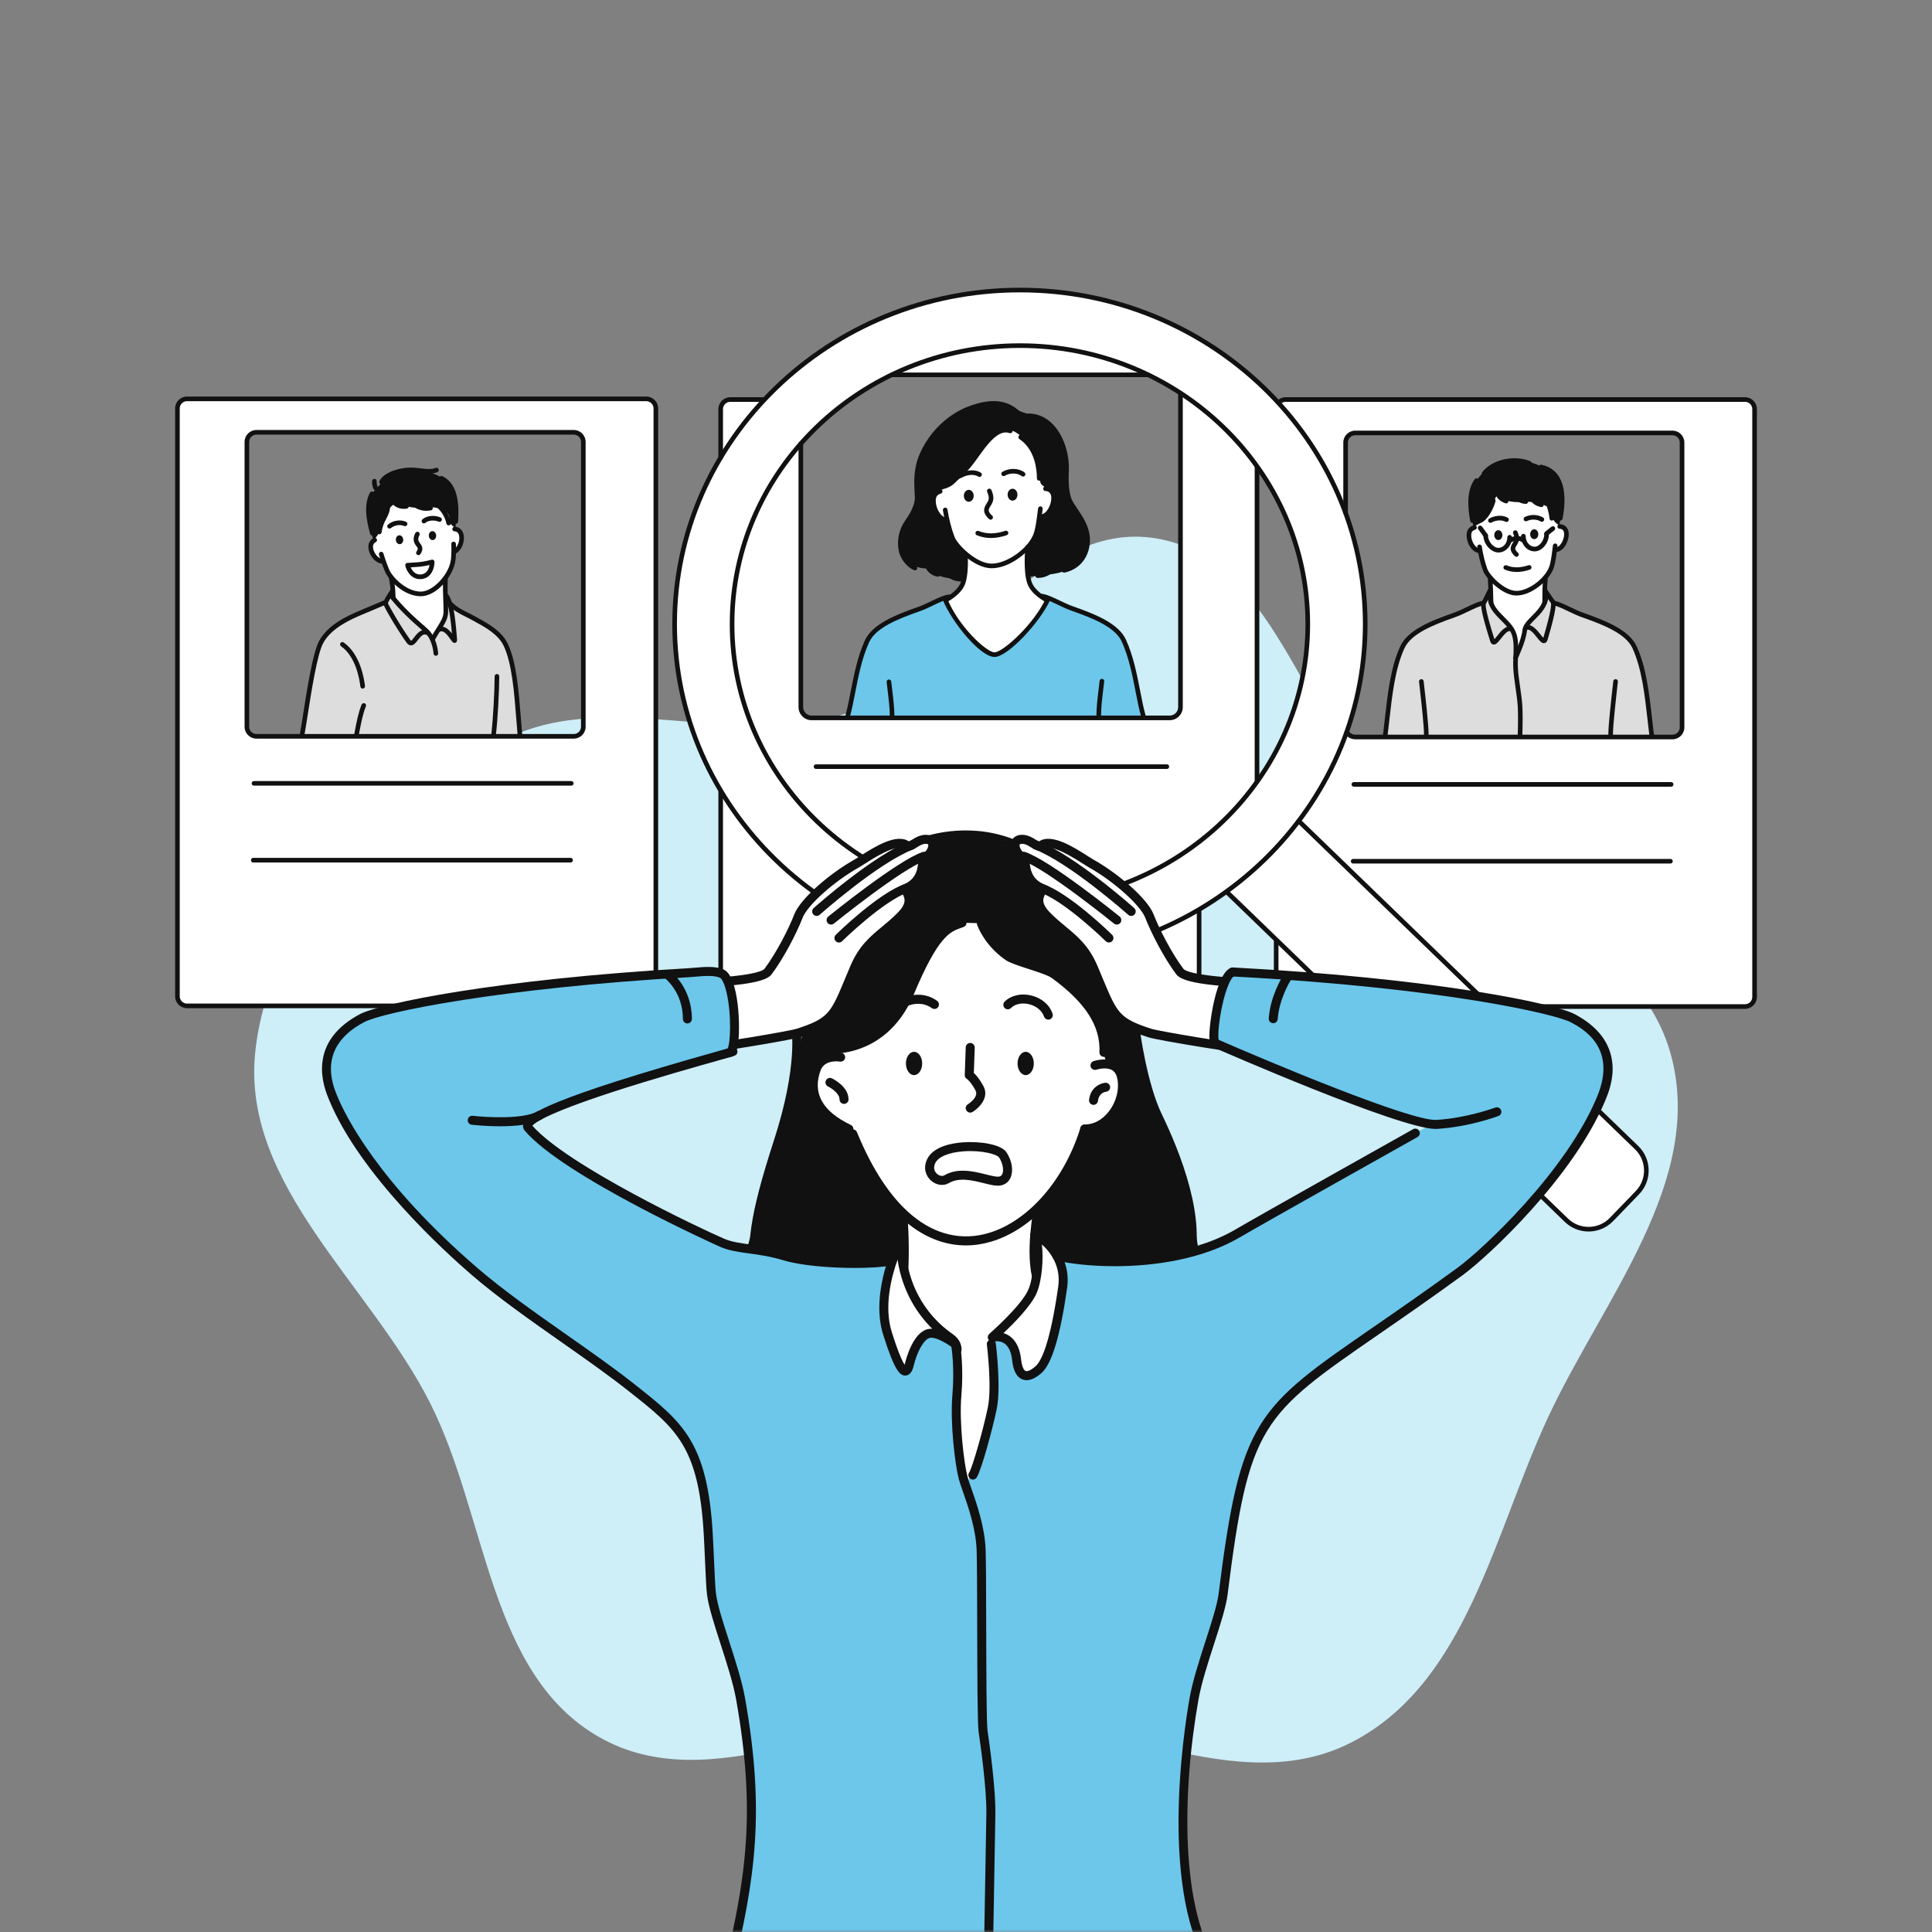 <svg width="342" height="342" viewBox="0 0 342 342" fill="none" xmlns="http://www.w3.org/2000/svg">
<rect x="0" y="0" width="342" height="342" fill="#808080" stroke="none"/>
<mask id="mask0_387_6299" style="mask-type:alpha" maskUnits="userSpaceOnUse" x="0" y="0" width="342" height="342">
<rect width="342" height="342" fill="#D9D9D9"/>
</mask>
<g mask="url(#mask0_387_6299)">
<g clip-path="url(#clip0_387_6299)">
<path fill-rule="evenodd" clip-rule="evenodd" d="M172.407 303.094C149.805 302.943 125.765 318.681 106.12 307.527C86.504 296.388 86.307 268.583 76.183 248.455C65.572 227.357 42.794 209.839 45.173 186.353C47.554 162.85 67.506 143.438 88.018 131.643C106.177 121.2 129.394 132.657 149.398 126.417C169.982 119.997 183.285 91.863 204.576 95.288C225.311 98.623 230.24 126.939 245.046 141.802C261.353 158.172 289.91 164.589 295.836 186.899C301.742 209.135 283.739 230.051 274.027 250.914C264.381 271.634 259.625 297.961 239.266 308.415C218.976 318.833 195.226 303.246 172.407 303.094Z" fill="#CEEEF8"/>
<path fill-rule="evenodd" clip-rule="evenodd" d="M69.264 104.975L79.291 106.019L80.036 107.187C80.036 107.187 81.471 108.107 83.528 109.137C85.383 110.068 87.796 110.954 89.218 113.707C90.404 116.004 90.992 119.569 91.39 122.468C91.998 126.897 92.029 130.402 92.029 130.402L53.388 130.355C53.388 130.355 53.959 126.577 54.74 122.01C55.246 119.052 55.492 115.561 56.899 113.235C59.412 109.08 68.02 106.865 68.02 106.865L69.264 104.975Z" fill="#DDDDDD"/>
<path fill-rule="evenodd" clip-rule="evenodd" d="M66.445 86.668C67.69 85.293 69.059 83.708 71.189 83.397C72.478 83.209 74.859 83.358 76.413 83.764C77.7 84.101 78.302 84.695 78.302 84.695C78.302 84.695 79.86 85.331 80.432 87.615C81.004 89.898 80.59 93.829 80.59 93.829L66.129 95.644C66.129 95.644 63.824 89.564 66.445 86.668Z" fill="#111111"/>
<path fill-rule="evenodd" clip-rule="evenodd" d="M69.052 89.875C70.293 88.302 71.472 89.868 73.538 89.861C76.212 89.853 76.848 89.554 78.43 90.3C80.011 91.046 79.306 92.192 79.863 92.843C80.48 93.564 81.517 93.69 81.64 94.581C81.989 97.093 80.284 97.651 80.284 97.651L80.064 100.167L78.813 102.391L79.048 109.006L76.674 113.06L75.953 111.927L69.701 106.018L69.458 102.413L67.899 99.444C67.899 99.444 67.046 99.357 66.366 98.617C66.015 98.235 65.552 97.506 65.608 96.886C65.701 95.841 66.922 94.976 67.211 94.011C67.493 93.072 68.583 90.47 69.052 89.875Z" fill="white"/>
<path fill-rule="evenodd" clip-rule="evenodd" d="M165.715 76.439C167.326 74.206 172.128 71.736 175.023 71.437C177.477 71.183 179.205 72.178 180.665 72.832C182.204 73.521 188.05 74.23 188.737 80.615C188.902 82.154 188.505 86.526 189.12 88.198C190.071 90.785 191.639 91.84 192.261 93.662C192.904 95.547 192.544 98.184 190.197 100.115C188.565 101.457 186.329 101.65 183.818 101.913C181.223 102.186 178.336 102.507 175.521 102.476C170.915 102.424 166.43 103.11 164.421 100.62C164.421 100.62 160.634 101.061 159.492 97.264C158.765 94.849 160.327 92.912 161.927 90.226C162.605 89.088 161.865 86.072 162.379 83.273C162.892 80.481 164.658 77.905 165.715 76.439Z" fill="#111111"/>
<path fill-rule="evenodd" clip-rule="evenodd" d="M167.678 91.984C167.678 91.984 166.704 91.916 165.998 90.957C165.41 90.159 165.026 88.537 165.378 87.727C166.039 86.204 167.634 87.021 169.192 85.32C172.199 82.035 175.875 76.44 178.081 76.114C179.409 75.917 180.708 77.063 181.871 78.349C183.573 80.23 183.956 83.269 184.118 85.14C184.207 86.161 185.434 86.257 186.052 86.992C186.567 87.604 186.51 88.912 186.419 89.211C185.76 91.396 183.953 91.502 183.953 91.502L183.307 94.901L181.925 97.023C181.925 97.023 181.522 100.717 182.346 103.071C183.17 105.424 185.221 106.437 185.221 106.437C185.221 106.437 180.418 115.874 175.978 115.806C173.913 115.775 171.589 113.139 170.055 110.914C168.291 108.355 167.464 106.164 167.464 106.164C167.464 106.164 170.121 104.593 170.556 103.271C171.029 101.834 170.875 98.01 170.875 98.01L168.578 95.621L167.678 91.984Z" fill="white"/>
<path fill-rule="evenodd" clip-rule="evenodd" d="M263.514 105.105L273.576 105.094L275.211 106.717C275.211 106.717 277.512 107.86 280.418 108.889C283.314 109.914 286.81 110.82 288.96 113.798C290.609 116.082 291.144 119.644 291.623 122.471C292.398 127.033 292.448 130.591 292.448 130.591H245.092C245.092 130.591 245.473 126.139 246.282 121.643C246.797 118.781 247.188 116.198 248.718 113.777C250.199 111.435 253.751 110.15 256.908 108.993C259.91 107.893 262.558 106.863 262.558 106.863L263.514 105.105Z" fill="#DDDDDD"/>
<path fill-rule="evenodd" clip-rule="evenodd" d="M262.888 83.435C264.601 82.264 267.723 81.168 270.165 81.656C272.468 82.115 274.56 83.492 274.56 83.492C274.56 83.492 276.05 84.706 276.407 87.129C276.764 89.552 275.988 93.184 275.988 93.184L260.832 93.222C260.832 93.222 259.871 89.689 260.678 86.683C261.011 85.441 261.915 84.1 262.888 83.435Z" fill="#111111"/>
<path fill-rule="evenodd" clip-rule="evenodd" d="M264.975 87.676C264.975 87.676 266.347 89.118 269.506 88.855C272.666 88.592 274.409 90.011 274.409 90.011C274.409 90.011 274.496 91.472 275.237 92.375C275.854 93.126 277.129 93.249 277.276 94.058C277.373 94.594 277.151 95.676 276.629 96.394C276.108 97.108 275.287 97.456 275.287 97.456L274.64 100.902L273.38 102.641L273.574 106.784C273.574 106.784 272.248 108.495 270.431 110.378C269.707 111.129 269.73 112.541 269.419 113.451C268.978 114.743 268.373 115.446 268.373 115.446C268.373 115.446 268.373 112.694 267.587 111.469C266.847 110.316 265.817 109.365 265.018 108.472C264.429 107.814 263.934 107.029 263.934 107.029L263.842 102.404L262.909 101.084L261.978 97.564C261.978 97.564 260.165 96.786 260.05 94.659C259.949 92.815 262.633 93.084 263.171 91.319C263.43 90.467 264.975 87.676 264.975 87.676Z" fill="white"/>
<path fill-rule="evenodd" clip-rule="evenodd" d="M32.968 70.551L31.469 71.573V176.876L32.916 178.154L114.854 178.171L116.097 177.013L116.046 71.743L114.87 70.653L32.968 70.551ZM102.149 76.601L103.219 77.756L103.267 129.262L101.998 130.356L45.005 130.445L43.76 129.24L43.744 77.73L45.31 76.457L102.149 76.601Z" fill="white"/>
<path fill-rule="evenodd" clip-rule="evenodd" d="M129.01 70.743L127.511 71.765V177.069L128.958 178.346L210.896 178.363L212.139 177.205L212.35 161.109L222.63 138.226L222.507 82.453C222.507 82.453 219.718 78.743 217.112 76.113C214.507 73.484 211.392 64.681 211.392 64.681L198.556 59.861L161.69 61.152L146.404 62.816L138.967 67.123L138.897 70.706L129.01 70.743ZM207.675 66.445L208.885 67.746L208.939 125.774L207.504 127.005L143.106 127.106L141.699 125.749L141.681 67.717L143.451 66.282L207.675 66.445Z" fill="white"/>
<path fill-rule="evenodd" clip-rule="evenodd" d="M227.337 70.795L225.838 71.817V83.663C225.838 83.663 232.737 93.768 232.737 107.402C232.737 121.036 225.838 138.198 225.838 138.198V177.121L227.285 178.398L309.223 178.415L310.466 177.257L310.415 71.987L309.24 70.897L227.337 70.795ZM296.517 76.845L297.588 78L297.636 129.506L296.366 130.6L239.374 130.689L238.129 129.485L238.113 77.975L239.679 76.701L296.517 76.845Z" fill="white"/>
<path fill-rule="evenodd" clip-rule="evenodd" d="M167.531 105.805C167.531 105.805 168.235 108.02 169.872 110.62C171.404 113.053 173.797 115.883 175.974 115.888C178.269 115.894 181.013 112.75 182.855 110.191C184.627 107.73 185.54 105.848 185.54 105.848C185.54 105.848 187.616 106.837 190.551 107.971C193.037 108.93 196.25 109.804 198.191 112.227C200.039 114.534 200.685 118.212 201.281 120.98C202.049 124.548 202.468 126.982 202.468 126.982L150.036 126.903C150.036 126.903 150.733 123.438 151.634 119.608C152.209 117.17 152.379 114.639 154.081 112.587C156.317 109.89 159.691 108.838 162.544 107.809C165.272 106.825 167.531 105.805 167.531 105.805Z" fill="#6CC7EB"/>
<path fill-rule="evenodd" clip-rule="evenodd" d="M183.252 51.527C166.227 50.752 148.922 57.492 138.988 67.026C135.642 70.236 132.227 73.827 129.331 78.283C124.753 85.329 121.283 93.992 120.049 102.57C118.686 112.041 119.631 121.574 122.996 130.535C125.387 136.907 129.156 143.133 133.521 148.197C138.077 153.483 145.31 159.193 153.771 163.371C161.013 166.948 169.212 169.384 176.746 169.571C184.926 169.774 193.553 168.639 200.113 166.522C210.788 163.078 217.297 157.888 217.297 157.888L278.014 216.577C278.014 216.577 279.461 217.607 281.13 217.599C282.8 217.591 284.69 216.543 284.69 216.543L290.379 210.633C290.379 210.633 291.424 209.215 291.469 207.551C291.513 205.886 290.566 203.991 290.566 203.991L229.849 145.353C229.849 145.353 234.709 139.543 238.161 130.143C240.13 124.783 241.402 117.944 241.652 111.137C242.224 95.541 233.644 77.18 223.326 68.286C219.162 64.697 214.854 60.972 209.684 58.306C201.695 54.185 192.296 51.939 183.252 51.527ZM179.21 61.072C187.018 60.58 196.329 62.76 204.294 66.767C210.104 69.69 214.939 73.526 219.226 78.3C224.685 84.38 228.324 91.267 230.129 98.418C231.244 102.832 231.556 107.767 231.481 111.416C231.322 119.183 228.74 129.673 222.45 138.549C214.399 149.912 200.542 158.96 180.814 159.798C165.092 160.466 149.449 152.254 139.966 140.507C132.422 131.161 129.263 118.95 129.569 111.711C129.799 106.307 130.176 100.465 132.191 94.693C134.427 88.284 138.512 81.99 143.032 77.134C152.612 66.841 167.036 61.839 179.21 61.072Z" fill="white"/>
<path d="M114.404 178.468H33.101C31.943 178.468 31 177.526 31 176.367V72.298C31 71.14 31.943 70.197 33.101 70.197H114.404C115.563 70.197 116.505 71.14 116.505 72.298V176.367C116.505 177.526 115.563 178.468 114.404 178.468ZM33.101 71.015C32.393 71.015 31.817 71.591 31.817 72.298V176.367C31.817 177.075 32.393 177.651 33.101 177.651H114.404C115.112 177.651 115.688 177.075 115.688 176.367V72.298C115.688 71.591 115.112 71.015 114.404 71.015H33.101Z" fill="#111111"/>
<path d="M101.565 130.752H45.395C44.236 130.752 43.294 129.81 43.294 128.652V78.218C43.294 77.06 44.236 76.117 45.395 76.117H101.565C102.723 76.117 103.666 77.06 103.666 78.218V128.652C103.666 129.81 102.723 130.752 101.565 130.752ZM45.395 76.935C44.687 76.935 44.111 77.51 44.111 78.218V128.652C44.111 129.359 44.687 129.935 45.395 129.935H101.565C102.273 129.935 102.848 129.359 102.848 128.652V78.218C102.848 77.51 102.273 76.935 101.565 76.935H45.395Z" fill="#111111"/>
<path d="M210.571 178.586H129.268C128.11 178.586 127.167 177.643 127.167 176.485V140.106C127.167 139.88 127.35 139.697 127.576 139.697C127.801 139.697 127.984 139.88 127.984 140.106V176.485C127.984 177.193 128.56 177.768 129.268 177.768H210.571C211.279 177.768 211.855 177.193 211.855 176.485V161.111C211.855 160.886 212.038 160.703 212.264 160.703C212.489 160.703 212.672 160.886 212.672 161.111V176.485C212.672 177.643 211.73 178.586 210.571 178.586Z" fill="#111111"/>
<path d="M222.514 138.584C222.289 138.584 222.105 138.427 222.105 138.201V82.698C222.105 82.472 222.289 82.289 222.514 82.289C222.74 82.289 222.923 82.472 222.923 82.698V138.149C222.923 138.375 222.74 138.584 222.514 138.584Z" fill="#111111"/>
<path d="M127.576 81.376C127.35 81.376 127.167 81.193 127.167 80.967V72.415C127.167 71.257 128.11 70.314 129.268 70.314H134.989C135.215 70.314 135.398 70.498 135.398 70.723C135.398 70.949 135.215 71.132 134.989 71.132H129.268C128.56 71.132 127.984 71.708 127.984 72.415V80.967C127.984 81.193 127.801 81.376 127.576 81.376Z" fill="#111111"/>
<path d="M203.219 66.761H157.879C157.654 66.761 157.471 66.578 157.471 66.352C157.471 66.126 157.654 65.943 157.879 65.943H203.197C203.422 65.943 203.617 66.126 203.617 66.352C203.617 66.578 203.445 66.761 203.219 66.761Z" fill="#111111"/>
<path d="M207.057 127.489H143.673C142.394 127.489 141.354 126.449 141.354 125.171V78.535C141.354 78.309 141.537 78.126 141.762 78.126C141.988 78.126 142.171 78.309 142.171 78.535V125.171C142.171 125.999 142.845 126.672 143.673 126.672H207.057C207.884 126.672 208.557 125.999 208.557 125.171V69.635C208.557 69.41 208.741 69.227 208.966 69.227C209.192 69.227 209.375 69.41 209.375 69.635V125.171C209.375 126.449 208.335 127.489 207.057 127.489Z" fill="#111111"/>
<path d="M308.901 178.585H264.173C263.947 178.585 263.75 178.402 263.75 178.177C263.75 177.951 263.92 177.768 264.146 177.768H308.901C309.609 177.768 310.185 177.192 310.185 176.484V72.415C310.185 71.708 309.609 71.132 308.901 71.132H227.598C227.241 71.132 226.909 71.275 226.664 71.535C226.508 71.699 226.25 71.706 226.086 71.551C225.922 71.396 225.915 71.138 226.069 70.974C226.465 70.555 227.022 70.314 227.598 70.314H308.901C310.059 70.314 311.003 71.257 311.003 72.415V176.484C311.003 177.643 310.059 178.585 308.901 178.585Z" fill="#111111"/>
<path d="M237.957 178.586H227.598C226.44 178.586 225.497 177.643 225.497 176.485V166.596C225.497 166.371 225.68 166.188 225.906 166.188C226.132 166.188 226.315 166.371 226.315 166.596V176.485C226.315 177.192 226.89 177.768 227.598 177.768H237.957C238.183 177.768 238.366 177.951 238.366 178.177C238.366 178.403 238.183 178.586 237.957 178.586Z" fill="#111111"/>
<path d="M296.061 130.868H239.891C239.128 130.868 238.424 130.453 238.053 129.785C237.944 129.588 238.015 129.339 238.212 129.23C238.41 129.119 238.659 129.191 238.768 129.388C238.994 129.796 239.425 130.05 239.891 130.05H296.061C296.769 130.05 297.345 129.474 297.345 128.767V78.334C297.345 77.626 296.769 77.05 296.061 77.05H239.891C239.183 77.05 238.608 77.626 238.608 78.334V90.759C238.608 90.984 238.424 91.177 238.199 91.177C237.973 91.177 237.79 91.002 237.79 90.777V78.334C237.79 77.175 238.733 76.232 239.891 76.232H296.061C297.219 76.232 298.163 77.175 298.163 78.334V128.767C298.163 129.925 297.219 130.868 296.061 130.868Z" fill="#111111"/>
<path d="M101.13 139.075H44.959C44.734 139.075 44.551 138.892 44.551 138.667C44.551 138.441 44.734 138.258 44.959 138.258H101.13C101.355 138.258 101.538 138.441 101.538 138.667C101.538 138.892 101.355 139.075 101.13 139.075Z" fill="#111111"/>
<path d="M101.005 152.679H44.836C44.61 152.679 44.427 152.496 44.427 152.27C44.427 152.044 44.61 151.861 44.836 151.861H101.005C101.231 151.861 101.414 152.044 101.414 152.27C101.414 152.496 101.231 152.679 101.005 152.679Z" fill="#111111"/>
<path d="M206.556 136.118H144.449C144.223 136.118 144.04 135.935 144.04 135.71C144.04 135.484 144.223 135.301 144.449 135.301H206.556C206.782 135.301 206.965 135.484 206.965 135.71C206.965 135.935 206.782 136.118 206.556 136.118Z" fill="#111111"/>
<path d="M192.344 158.823H168.693C168.467 158.823 168.284 158.64 168.284 158.415C168.284 158.189 168.467 158.006 168.693 158.006H192.292C192.517 158.006 192.726 158.189 192.726 158.415C192.726 158.64 192.57 158.823 192.344 158.823Z" fill="#111111"/>
<path d="M295.824 139.259H239.655C239.429 139.259 239.246 139.076 239.246 138.85C239.246 138.625 239.429 138.441 239.655 138.441H295.824C296.05 138.441 296.233 138.625 296.233 138.85C296.233 139.076 296.05 139.259 295.824 139.259Z" fill="#111111"/>
<path d="M295.701 152.862H239.531C239.305 152.862 239.122 152.679 239.122 152.454C239.122 152.228 239.305 152.045 239.531 152.045H295.701C295.927 152.045 296.11 152.228 296.11 152.454C296.11 152.679 295.927 152.862 295.701 152.862Z" fill="#111111"/>
<path d="M180.546 170.005C146.616 170.005 119.013 143.298 119.013 110.471C119.013 77.643 146.616 50.935 180.546 50.935C214.476 50.935 242.079 77.643 242.079 110.471C242.079 143.298 214.475 170.005 180.546 170.005ZM180.546 51.753C147.067 51.753 119.83 78.094 119.83 110.471C119.83 142.847 147.067 169.188 180.546 169.188C214.025 169.188 241.261 142.848 241.261 110.471C241.261 78.094 214.025 51.753 180.546 51.753Z" fill="#111111"/>
<path d="M180.546 160.169C152.224 160.169 129.182 137.875 129.182 110.472C129.182 83.068 152.224 60.773 180.546 60.773C208.868 60.773 231.91 83.068 231.91 110.472C231.91 137.875 208.868 160.169 180.546 160.169ZM180.546 61.591C152.674 61.591 129.999 83.519 129.999 110.472C129.999 137.425 152.674 159.352 180.546 159.352C208.418 159.352 231.093 137.424 231.093 110.472C231.093 83.519 208.418 61.591 180.546 61.591Z" fill="#111111"/>
<path d="M281.204 217.999C279.69 217.999 278.173 217.435 277 216.302L217.016 158.317C216.854 158.16 216.85 157.901 217.007 157.739C217.163 157.577 217.422 157.573 217.585 157.73L277.569 215.714C279.642 217.718 282.963 217.663 284.968 215.588L289.553 210.845C290.524 209.84 291.046 208.517 291.023 207.12C290.999 205.722 290.433 204.418 289.427 203.446L229.794 145.8C229.632 145.643 229.627 145.385 229.784 145.222C229.941 145.06 230.2 145.056 230.362 145.213L289.996 202.858C291.157 203.981 291.813 205.49 291.84 207.106C291.867 208.722 291.264 210.252 290.14 211.414L285.556 216.157C284.37 217.383 282.788 217.999 281.204 217.999Z" fill="#111111"/>
<path d="M175.554 100.591C175.521 100.591 175.488 100.591 175.455 100.59C172.44 100.532 168.846 97.039 168.197 95.313C167.638 93.827 167.183 92.058 166.915 90.33C166.88 90.107 167.033 89.898 167.256 89.864C167.48 89.832 167.688 89.982 167.723 90.205C167.982 91.879 168.423 93.591 168.962 95.025C169.47 96.376 172.772 99.72 175.471 99.773C175.497 99.773 175.523 99.773 175.549 99.773C178.137 99.773 181.739 97.303 182.868 94.737C183.278 93.804 183.506 91.999 183.656 90.806C183.696 90.493 183.731 90.213 183.764 89.984C183.797 89.761 184.004 89.608 184.228 89.639C184.451 89.671 184.606 89.879 184.573 90.102C184.54 90.326 184.506 90.602 184.467 90.908C184.302 92.223 184.075 94.024 183.616 95.066C182.482 97.645 178.734 100.591 175.554 100.591Z" fill="#111111"/>
<path d="M167.517 92.439C167.511 92.439 167.505 92.439 167.499 92.439C165.861 92.371 164.822 90.164 164.826 88.676C164.829 87.561 165.316 86.879 166.316 86.589C166.532 86.525 166.759 86.65 166.822 86.867C166.885 87.084 166.76 87.311 166.543 87.374C165.898 87.561 165.646 87.927 165.644 88.678C165.64 89.941 166.529 91.58 167.533 91.622C167.759 91.632 167.934 91.822 167.925 92.048C167.916 92.268 167.735 92.439 167.517 92.439Z" fill="#111111"/>
<path d="M184.259 91.883C184.041 91.883 183.86 91.711 183.851 91.492C183.841 91.266 184.016 91.075 184.242 91.066C185.26 91.023 186.13 89.368 186.102 88.094C186.092 87.668 185.944 86.947 185.06 86.921C184.835 86.914 184.657 86.726 184.664 86.501C184.671 86.275 184.831 86.092 185.085 86.104C186.173 86.136 186.893 86.91 186.919 88.076C186.952 89.581 185.939 91.812 184.277 91.883C184.271 91.883 184.265 91.883 184.259 91.883Z" fill="#111111"/>
<path d="M185.225 106.581C185.164 106.581 185.101 106.567 185.042 106.537C184.939 106.486 182.508 105.248 181.84 103.249C181.087 100.998 181.501 96.879 181.505 96.838C181.53 96.613 181.727 96.451 181.955 96.475C182.18 96.499 182.342 96.701 182.318 96.925C182.209 97.942 182.029 101.239 182.615 102.99C183.175 104.666 185.387 105.795 185.409 105.807C185.61 105.908 185.692 106.154 185.59 106.355C185.519 106.498 185.374 106.581 185.225 106.581Z" fill="#111111"/>
<path d="M167.503 106.58C167.353 106.58 167.209 106.497 167.137 106.354C167.036 106.153 167.117 105.907 167.319 105.806C167.341 105.795 169.552 104.665 170.112 102.989C170.582 101.586 170.538 99.181 170.497 98.213C170.488 97.987 170.663 97.797 170.889 97.787C171.118 97.783 171.305 97.953 171.314 98.179C171.367 99.438 171.381 101.771 170.888 103.248C170.22 105.247 167.789 106.485 167.685 106.536C167.627 106.566 167.564 106.58 167.503 106.58Z" fill="#111111"/>
<path d="M176.049 116.294C176.04 116.294 176.032 116.294 176.024 116.294C173.407 116.247 168.36 109.888 166.913 106.225C166.831 106.015 166.934 105.778 167.144 105.695C167.353 105.612 167.591 105.715 167.674 105.925C169.604 110.815 174.594 115.451 176.039 115.477C176.043 115.477 176.047 115.477 176.05 115.477C177.504 115.477 183.121 110.452 185.176 105.812C185.268 105.605 185.51 105.512 185.716 105.604C185.922 105.695 186.015 105.936 185.924 106.143C184.205 110.024 178.43 116.294 176.049 116.294Z" fill="#111111"/>
<path d="M150.053 127.165C150.016 127.165 149.978 127.16 149.941 127.15C149.724 127.088 149.598 126.862 149.659 126.645C150.002 125.437 150.282 123.996 150.579 122.47C151.146 119.557 151.788 116.256 153.092 113.379C154.402 110.493 158.465 108.862 162.514 107.439C163.299 107.164 164.097 106.781 164.869 106.411C166.021 105.858 167.11 105.335 168.034 105.233C168.253 105.209 168.46 105.37 168.485 105.594C168.51 105.818 168.348 106.02 168.124 106.045C167.338 106.132 166.31 106.626 165.223 107.147C164.431 107.527 163.613 107.92 162.785 108.211C158.902 109.575 155.013 111.124 153.837 113.717C152.572 116.506 151.939 119.757 151.382 122.626C151.082 124.169 150.798 125.627 150.446 126.868C150.395 127.048 150.231 127.165 150.053 127.165Z" fill="#111111"/>
<path d="M157.922 127.207C157.696 127.207 157.513 127.024 157.513 126.798C157.513 125.404 157.296 123.608 157.105 122.023C157.05 121.572 156.998 121.14 156.954 120.741C156.929 120.516 157.09 120.314 157.315 120.289C157.541 120.266 157.741 120.426 157.766 120.65C157.81 121.048 157.862 121.477 157.916 121.924C158.111 123.532 158.331 125.355 158.331 126.798C158.331 127.024 158.148 127.207 157.922 127.207Z" fill="#111111"/>
<path d="M202.365 127.046C202.187 127.046 202.023 126.929 201.972 126.749C201.619 125.508 201.336 124.049 201.036 122.506C200.478 119.637 199.846 116.386 198.581 113.598C197.404 111.004 193.515 109.456 189.632 108.091C188.805 107.801 187.986 107.408 187.195 107.028C186.107 106.506 185.08 106.013 184.294 105.926C184.07 105.901 183.908 105.699 183.933 105.475C183.958 105.25 184.158 105.091 184.385 105.113C185.308 105.216 186.396 105.738 187.548 106.291C188.32 106.661 189.118 107.044 189.903 107.32C193.952 108.743 198.015 110.373 199.325 113.26C200.63 116.136 201.272 119.437 201.838 122.35C202.135 123.876 202.415 125.317 202.759 126.526C202.82 126.743 202.694 126.969 202.477 127.031C202.44 127.041 202.402 127.046 202.365 127.046Z" fill="#111111"/>
<path d="M194.497 127.086C194.271 127.086 194.088 126.903 194.088 126.677C194.088 125.234 194.308 123.411 194.502 121.803C194.556 121.356 194.608 120.927 194.653 120.529C194.677 120.305 194.877 120.144 195.104 120.168C195.328 120.193 195.49 120.395 195.465 120.62C195.421 121.019 195.368 121.451 195.314 121.901C195.123 123.487 194.905 125.283 194.905 126.677C194.905 126.903 194.722 127.086 194.497 127.086Z" fill="#111111"/>
<path d="M166.903 86.028C166.52 86.028 166.126 85.959 165.721 85.806C165.51 85.726 165.403 85.491 165.482 85.28C165.561 85.068 165.798 84.96 166.009 85.041C167.729 85.688 169.328 84.359 171.201 82.164C171.597 81.7 172.039 81.082 172.506 80.428C174.25 77.989 176.417 74.954 178.982 75.9C179.193 75.978 179.301 76.213 179.223 76.425C179.145 76.637 178.912 76.745 178.698 76.667C176.724 75.938 174.754 78.69 173.172 80.903C172.693 81.572 172.242 82.204 171.823 82.695C170.417 84.342 168.793 86.028 166.903 86.028Z" fill="#111111"/>
<path d="M183.963 85.096C183.737 85.096 183.554 84.913 183.554 84.687C183.554 83.216 183.252 79.592 180.453 77.726C180.265 77.601 180.214 77.347 180.339 77.159C180.464 76.971 180.718 76.92 180.906 77.045C184.034 79.13 184.371 83.084 184.371 84.687C184.371 84.913 184.188 85.096 183.963 85.096Z" fill="#111111"/>
<path d="M188.367 101.371C188.18 101.371 188.01 101.241 187.968 101.051C187.92 100.83 188.059 100.612 188.279 100.563C191.825 99.781 192.443 96.442 191.994 94.388C191.68 92.951 190.8 91.647 190.025 90.496C189.485 89.694 189.018 89.002 188.825 88.382C188.315 86.752 188.313 84.891 188.387 83.121C188.479 80.892 187.739 77.753 185.875 75.766C184.813 74.635 183.54 74.045 182.088 74.013C181.863 74.008 181.684 73.821 181.689 73.595C181.693 73.372 181.875 73.195 182.097 73.195H182.106C183.786 73.233 185.254 73.91 186.471 75.207C188.497 77.367 189.303 80.755 189.203 83.155C189.133 84.85 189.133 86.628 189.605 88.138C189.763 88.644 190.199 89.291 190.703 90.039C191.479 91.19 192.445 92.624 192.792 94.214C193.419 97.077 192.112 100.555 188.456 101.362C188.426 101.368 188.396 101.371 188.367 101.371Z" fill="#111111"/>
<path d="M183.756 102.301C183.725 102.301 183.694 102.301 183.663 102.3C183.437 102.295 183.258 102.108 183.264 101.882C183.269 101.656 183.464 101.495 183.682 101.483C185.889 101.546 187.02 99.401 187.322 98.267C187.38 98.049 187.6 97.918 187.822 97.977C188.04 98.035 188.17 98.259 188.112 98.477C187.618 100.331 186.048 102.301 183.756 102.301Z" fill="#111111"/>
<path d="M161.977 100.961C161.935 100.961 161.891 100.954 161.848 100.94C160.905 100.626 159.419 99.23 159.08 97.423C158.742 95.62 159.149 93.718 160.196 92.204C160.94 91.13 161.686 89.966 161.916 88.587C161.967 88.28 161.937 87.757 161.902 87.152C161.807 85.489 161.663 82.975 162.811 80.348C164.556 76.356 167.925 73.16 171.823 71.8C175.568 70.494 178.212 70.778 180.398 72.721C180.567 72.871 180.582 73.129 180.432 73.298C180.282 73.467 180.023 73.481 179.855 73.332C177.89 71.586 175.569 71.358 172.093 72.572C168.405 73.859 165.215 76.888 163.56 80.675C162.49 83.124 162.628 85.52 162.718 87.105C162.758 87.787 162.788 88.325 162.722 88.721C162.464 90.266 161.665 91.519 160.869 92.669C159.944 94.005 159.586 95.682 159.884 97.273C160.17 98.801 161.463 99.95 162.106 100.164C162.321 100.235 162.436 100.467 162.365 100.681C162.308 100.852 162.149 100.961 161.977 100.961Z" fill="#111111"/>
<path d="M166.023 102.09C165.996 102.09 165.969 102.087 165.942 102.082C163.807 101.654 163.173 99.533 163.492 97.621C163.529 97.398 163.738 97.248 163.962 97.285C164.185 97.322 164.335 97.533 164.298 97.755C164.108 98.892 164.275 100.914 166.103 101.28C166.324 101.324 166.468 101.54 166.423 101.761C166.384 101.955 166.214 102.09 166.023 102.09Z" fill="#111111"/>
<path d="M170.146 102.93C168.449 102.93 167.209 101.999 166.908 100.5C166.864 100.279 167.008 100.063 167.229 100.019C167.451 99.977 167.666 100.118 167.71 100.34C168.03 101.94 169.52 102.113 170.146 102.113C170.372 102.113 170.555 102.296 170.555 102.521C170.555 102.747 170.372 102.93 170.146 102.93Z" fill="#111111"/>
<path d="M175.419 95.237C174.555 95.237 173.734 95.075 172.926 94.752C172.716 94.668 172.614 94.43 172.698 94.221C172.782 94.011 173.021 93.909 173.23 93.993C174.666 94.568 176.168 94.559 177.955 93.963C178.17 93.89 178.4 94.008 178.472 94.222C178.543 94.436 178.427 94.667 178.213 94.739C177.216 95.071 176.295 95.237 175.419 95.237Z" fill="#111111"/>
<path d="M175.363 91.995C175.263 91.995 175.164 91.959 175.085 91.887C174.089 90.965 173.954 90.214 174.606 89.209C175.056 88.515 175.22 88.189 174.747 87.065C174.66 86.857 174.757 86.617 174.965 86.53C175.17 86.443 175.413 86.54 175.5 86.748C176.068 88.098 175.904 88.71 175.292 89.654C174.893 90.269 174.888 90.591 175.64 91.287C175.806 91.44 175.816 91.698 175.663 91.864C175.582 91.951 175.472 91.995 175.363 91.995Z" fill="#111111"/>
<path fill-rule="evenodd" clip-rule="evenodd" d="M170.617 87.764C170.617 87.183 171.007 86.711 171.489 86.711C171.969 86.711 172.36 87.183 172.36 87.764C172.36 88.347 171.969 88.818 171.489 88.818C171.007 88.818 170.617 88.347 170.617 87.764Z" fill="#111111"/>
<path fill-rule="evenodd" clip-rule="evenodd" d="M178.367 87.567C178.367 86.985 178.757 86.514 179.238 86.514C179.719 86.514 180.109 86.985 180.109 87.567C180.109 88.149 179.719 88.621 179.238 88.621C178.757 88.621 178.367 88.149 178.367 87.567Z" fill="#111111"/>
<path d="M169.981 84.638C169.84 84.638 169.703 84.565 169.627 84.434C169.514 84.238 169.581 83.988 169.777 83.875C170.839 83.262 172.437 82.958 173.609 83.661C173.803 83.777 173.866 84.029 173.749 84.222C173.633 84.415 173.383 84.479 173.189 84.362C172.3 83.829 171.04 84.09 170.185 84.583C170.121 84.62 170.051 84.638 169.981 84.638Z" fill="#111111"/>
<path d="M181.105 84.357C181.019 84.357 180.931 84.329 180.857 84.273C180.101 83.694 178.787 83.673 177.866 84.225C177.672 84.342 177.421 84.278 177.305 84.085C177.189 83.891 177.252 83.64 177.446 83.524C178.652 82.799 180.332 82.842 181.354 83.623C181.533 83.761 181.567 84.017 181.43 84.196C181.35 84.302 181.228 84.357 181.105 84.357Z" fill="#111111"/>
<path d="M74.471 105.544C71.485 105.544 68.807 102.737 68.134 101.136C67.486 99.593 67.104 98.252 67.088 98.195C67.026 97.978 67.153 97.752 67.37 97.691C67.585 97.631 67.813 97.755 67.874 97.973C67.878 97.986 68.26 99.325 68.888 100.82C69.459 102.178 71.974 104.78 74.567 104.725C76.564 104.677 79.228 101.965 79.752 99.45C79.996 98.274 79.888 96.335 79.887 96.316C79.874 96.09 80.046 95.897 80.272 95.885C80.499 95.863 80.69 96.044 80.703 96.269C80.708 96.353 80.819 98.335 80.552 99.617C80.005 102.248 77.222 105.478 74.587 105.543C74.549 105.544 74.51 105.544 74.471 105.544Z" fill="#111111"/>
<path fill-rule="evenodd" clip-rule="evenodd" d="M72.144 100.051C72.144 100.051 73.154 100.005 74.211 99.913C75.267 99.821 76.507 99.477 76.507 99.477C76.507 99.477 76.507 101.911 74.578 102.095C72.649 102.278 72.144 100.051 72.144 100.051Z" fill="white"/>
<path d="M74.356 102.515C72.724 102.515 71.937 100.99 71.745 100.142C71.718 100.024 71.745 99.9 71.818 99.804C71.891 99.708 72.004 99.649 72.125 99.644C72.134 99.643 73.139 99.597 74.175 99.507C75.18 99.419 76.385 99.087 76.397 99.084C76.519 99.049 76.652 99.075 76.754 99.152C76.856 99.23 76.915 99.35 76.915 99.478C76.915 100.448 76.435 102.329 74.617 102.502C74.527 102.511 74.441 102.515 74.356 102.515ZM72.705 100.431C72.944 100.978 73.487 101.791 74.539 101.689C75.582 101.589 75.927 100.639 76.041 100.016C75.57 100.125 74.882 100.266 74.246 100.321C73.669 100.371 73.102 100.408 72.705 100.431Z" fill="#111111"/>
<path d="M67.734 99.8C67.724 99.8 67.714 99.8 67.704 99.799C66.466 99.712 65.468 98.418 65.252 97.269C65.079 96.343 65.418 95.581 66.158 95.233C66.363 95.136 66.606 95.224 66.702 95.428C66.799 95.632 66.711 95.876 66.507 95.972C66.002 96.21 65.983 96.727 66.056 97.118C66.212 97.953 66.975 98.928 67.762 98.984C67.987 99 68.157 99.195 68.141 99.42C68.126 99.636 67.946 99.8 67.734 99.8Z" fill="#111111"/>
<path d="M80.434 98.078C80.288 98.078 80.147 98 80.073 97.863C79.966 97.664 80.041 97.416 80.24 97.309C81.066 96.867 81.459 95.608 81.258 94.778C81.145 94.309 80.881 94.067 80.471 94.06C80.246 94.055 80.066 93.869 80.07 93.643C80.075 93.418 80.266 93.239 80.487 93.242C81.268 93.257 81.854 93.76 82.053 94.586C82.329 95.731 81.822 97.389 80.626 98.03C80.565 98.063 80.499 98.078 80.434 98.078Z" fill="#111111"/>
<path d="M74.071 98.27C73.987 98.27 73.902 98.245 73.83 98.192C73.647 98.059 73.608 97.803 73.741 97.621C74.079 97.157 73.96 97 73.698 96.656C73.632 96.569 73.567 96.483 73.51 96.394C73.126 95.788 73.132 95.1 73.527 94.348C73.632 94.148 73.879 94.071 74.079 94.176C74.279 94.281 74.356 94.528 74.251 94.728C73.918 95.361 74.049 95.717 74.201 95.956C74.245 96.026 74.296 96.093 74.348 96.161C74.629 96.53 75.099 97.147 74.401 98.103C74.321 98.213 74.197 98.27 74.071 98.27Z" fill="#111111"/>
<path fill-rule="evenodd" clip-rule="evenodd" d="M70.077 95.603C70.037 95.168 70.295 94.79 70.654 94.756C71.013 94.723 71.337 95.048 71.377 95.482C71.417 95.916 71.159 96.295 70.8 96.328C70.441 96.361 70.118 96.036 70.077 95.603Z" fill="#111111"/>
<path fill-rule="evenodd" clip-rule="evenodd" d="M75.911 94.872C75.871 94.438 76.129 94.059 76.488 94.026C76.847 93.993 77.17 94.317 77.211 94.752C77.251 95.186 76.993 95.564 76.634 95.598C76.275 95.631 75.952 95.306 75.911 94.872Z" fill="#111111"/>
<path d="M68.956 93.567C68.838 93.567 68.721 93.516 68.64 93.418C68.497 93.244 68.522 92.986 68.696 92.843C69.576 92.119 70.85 91.926 71.867 92.361C72.075 92.45 72.171 92.69 72.082 92.898C71.993 93.105 71.752 93.201 71.545 93.113C70.802 92.794 69.865 92.939 69.215 93.474C69.139 93.536 69.047 93.567 68.956 93.567Z" fill="#111111"/>
<path d="M75.042 92.652C74.927 92.652 74.814 92.605 74.733 92.511C74.585 92.341 74.603 92.083 74.774 91.935C75.532 91.278 76.875 91.132 77.968 91.589C78.176 91.677 78.274 91.916 78.187 92.124C78.1 92.333 77.862 92.431 77.652 92.344C76.857 92.011 75.828 92.103 75.309 92.552C75.232 92.619 75.137 92.652 75.042 92.652Z" fill="#111111"/>
<path d="M69.604 106.285H69.597C69.372 106.282 69.192 106.096 69.195 105.87C69.195 105.852 69.219 104.064 68.83 102.286C68.781 102.066 68.921 101.848 69.141 101.8C69.364 101.748 69.58 101.891 69.628 102.111C70.039 103.986 70.014 105.807 70.013 105.883C70.009 106.107 69.827 106.285 69.604 106.285Z" fill="#111111"/>
<path d="M76.64 113.451C76.573 113.451 76.505 113.435 76.442 113.4C76.245 113.29 76.173 113.041 76.283 112.844C76.622 112.234 76.965 111.693 77.267 111.215C77.979 110.091 78.493 109.278 78.513 108.375C78.525 107.817 78.5 107.159 78.472 106.396C78.427 105.211 78.376 103.867 78.447 102.414C78.458 102.189 78.645 102.014 78.875 102.026C79.1 102.037 79.274 102.228 79.263 102.454C79.195 103.872 79.245 105.196 79.289 106.365C79.318 107.141 79.343 107.811 79.331 108.393C79.305 109.523 78.71 110.463 77.958 111.652C77.661 112.12 77.325 112.651 76.998 113.241C76.923 113.375 76.784 113.451 76.64 113.451Z" fill="#111111"/>
<path d="M77.154 116.085C76.938 116.085 76.757 115.915 76.746 115.697C76.745 115.672 76.602 113.184 75.088 111.873C72.599 109.72 70.712 107.949 68.994 105.777C68.854 105.6 68.884 105.343 69.061 105.203C69.238 105.063 69.496 105.093 69.636 105.27C71.313 107.391 73.17 109.133 75.623 111.255C77.405 112.798 77.557 115.541 77.562 115.657C77.573 115.882 77.4 116.073 77.174 116.084C77.168 116.085 77.161 116.085 77.154 116.085Z" fill="#111111"/>
<path d="M72.756 114.243H72.743C72.456 114.238 72.196 114.076 71.97 113.761C70.351 111.501 67.846 107.296 67.846 106.84C67.846 106.38 68.291 105.667 68.873 104.784C68.973 104.632 69.058 104.503 69.111 104.415C69.227 104.221 69.478 104.159 69.671 104.276C69.865 104.392 69.927 104.643 69.811 104.836C69.754 104.931 69.663 105.07 69.555 105.233C69.326 105.581 68.736 106.478 68.669 106.797C68.9 107.339 70.825 110.758 72.635 113.285C72.723 113.408 72.772 113.428 72.772 113.428C72.867 113.398 73.15 113.031 73.318 112.811C73.838 112.136 74.708 111.006 76.002 111.719C76.2 111.828 76.272 112.077 76.163 112.275C76.054 112.473 75.805 112.545 75.607 112.435C75.021 112.111 74.644 112.429 73.966 113.31C73.597 113.79 73.248 114.243 72.756 114.243Z" fill="#111111"/>
<path d="M80.449 113.812C80.19 113.812 80.007 113.551 79.752 113.186C79.356 112.617 78.616 111.561 78.003 111.787C77.792 111.865 77.556 111.757 77.478 111.545C77.399 111.333 77.508 111.098 77.719 111.02C78.651 110.674 79.445 111.43 79.999 112.136C79.848 110.345 79.484 106.53 78.621 105.666C78.461 105.507 78.461 105.248 78.621 105.088C78.781 104.929 79.039 104.929 79.199 105.088C80.193 106.083 80.575 109.185 80.84 112.39C80.865 112.688 80.885 112.93 80.902 113.096C80.919 113.262 80.961 113.651 80.615 113.78C80.556 113.802 80.501 113.812 80.449 113.812Z" fill="#111111"/>
<path d="M53.471 130.506C53.444 130.506 53.417 130.503 53.39 130.498C53.169 130.454 53.025 130.238 53.07 130.017C53.211 129.309 53.409 128.041 53.639 126.572C54.328 122.168 55.368 115.514 56.502 113.431C58.112 110.471 61.763 108.91 63.724 108.071C64.414 107.775 67.989 106.27 67.989 106.27L68.306 107.023C68.306 107.023 64.735 108.528 64.045 108.823C62.175 109.623 58.694 111.111 57.22 113.821C56.154 115.78 55.126 122.35 54.447 126.698C54.206 128.237 54.016 129.453 53.871 130.178C53.832 130.372 53.662 130.506 53.471 130.506Z" fill="#111111"/>
<path d="M63.089 130.543C63.062 130.543 63.035 130.541 63.008 130.535C62.787 130.491 62.643 130.276 62.688 130.054L62.832 129.314C63.118 127.832 63.472 125.988 64.017 124.719C64.106 124.511 64.346 124.415 64.554 124.504C64.761 124.593 64.857 124.833 64.769 125.041C64.259 126.229 63.913 128.025 63.635 129.468L63.489 130.215C63.45 130.409 63.28 130.543 63.089 130.543Z" fill="#111111"/>
<path d="M64.199 121.892C63.993 121.892 63.816 121.737 63.793 121.528C63.659 120.324 63.018 116.254 60.375 114.399C60.19 114.27 60.146 114.015 60.276 113.83C60.406 113.645 60.661 113.601 60.845 113.73C63.768 115.782 64.462 120.148 64.605 121.438C64.63 121.662 64.469 121.864 64.244 121.889C64.229 121.891 64.214 121.892 64.199 121.892Z" fill="#111111"/>
<path d="M92.037 130.546C91.828 130.546 91.649 130.385 91.631 130.173C91.552 129.271 91.479 128.345 91.406 127.408C91.024 122.503 90.628 117.43 89.156 114.319C88.201 112.301 85.891 111.035 84.204 110.111L83.702 109.835C83.242 109.578 82.82 109.368 82.421 109.169C81.319 108.62 80.366 108.146 79.301 107.051C79.144 106.889 79.148 106.63 79.309 106.473C79.472 106.316 79.73 106.319 79.887 106.481C80.855 107.476 81.707 107.9 82.786 108.437C83.195 108.641 83.628 108.857 84.101 109.121L84.597 109.394C86.382 110.372 88.826 111.711 89.894 113.969C91.431 117.216 91.833 122.365 92.221 127.344C92.294 128.278 92.366 129.203 92.445 130.101C92.465 130.326 92.298 130.524 92.073 130.544C92.061 130.545 92.049 130.546 92.037 130.546Z" fill="#111111"/>
<path d="M87.372 130.466C87.355 130.466 87.338 130.465 87.321 130.463C87.097 130.435 86.938 130.231 86.966 130.007C87.281 127.489 87.561 122.161 87.561 119.727C87.561 119.501 87.744 119.318 87.97 119.318C88.195 119.318 88.378 119.501 88.378 119.727C88.378 122.235 88.101 127.518 87.777 130.108C87.751 130.315 87.575 130.466 87.372 130.466Z" fill="#111111"/>
<path d="M65.91 94.797C65.73 94.797 65.565 94.677 65.516 94.495C64.837 92.005 64.362 89.401 65.474 87.228C65.577 87.027 65.823 86.948 66.024 87.051C66.225 87.154 66.304 87.4 66.201 87.601C65.216 89.526 65.669 91.949 66.305 94.28C66.364 94.498 66.236 94.723 66.018 94.782C65.982 94.792 65.946 94.797 65.91 94.797Z" fill="#111111"/>
<path d="M66.493 86.801C66.328 86.801 66.172 86.7 66.111 86.536C65.959 86.132 65.803 85.656 65.869 85.127C65.897 84.903 66.103 84.747 66.326 84.772C66.549 84.8 66.708 85.004 66.68 85.229C66.641 85.54 66.726 85.85 66.876 86.249C66.955 86.46 66.848 86.696 66.637 86.775C66.59 86.793 66.541 86.801 66.493 86.801Z" fill="#111111"/>
<path d="M67.537 85.733C67.476 85.733 67.413 85.719 67.355 85.689C67.153 85.588 67.071 85.343 67.172 85.141C67.993 83.501 71.066 82.604 73.426 82.8C73.802 82.831 74.154 82.872 74.488 82.911C75.527 83.032 76.348 83.127 77.108 82.829C77.317 82.747 77.555 82.85 77.637 83.061C77.72 83.271 77.616 83.508 77.406 83.59C76.456 83.963 75.5 83.851 74.394 83.723C74.068 83.685 73.725 83.645 73.359 83.615C71.089 83.43 68.492 84.33 67.903 85.507C67.832 85.65 67.687 85.733 67.537 85.733Z" fill="#111111"/>
<path d="M80.683 92.729C80.676 92.729 80.668 92.729 80.661 92.729C80.436 92.717 80.263 92.524 80.275 92.299C80.442 89.17 80.277 86.124 77.958 85.037C77.754 84.941 77.666 84.698 77.761 84.493C77.857 84.289 78.1 84.2 78.305 84.297C81.442 85.768 81.205 90.208 81.091 92.343C81.079 92.56 80.899 92.729 80.683 92.729Z" fill="#111111"/>
<path d="M67.15 94.577C67.132 94.577 67.115 94.576 67.097 94.574C66.873 94.546 66.715 94.341 66.744 94.117C66.9 92.888 67.298 92.128 67.649 91.457C67.969 90.844 68.222 90.361 68.222 89.649C68.222 89.423 68.405 89.24 68.631 89.24C68.857 89.24 69.04 89.423 69.04 89.649C69.04 90.562 68.716 91.18 68.374 91.835C68.039 92.475 67.693 93.137 67.555 94.221C67.528 94.427 67.352 94.577 67.15 94.577Z" fill="#111111"/>
<path d="M71.482 90.077C70.455 90.077 69.535 89.549 69.092 88.666C68.991 88.464 69.073 88.218 69.275 88.117C69.477 88.017 69.722 88.098 69.823 88.3C70.235 89.122 71.157 89.355 71.887 89.222C72.109 89.183 72.322 89.329 72.362 89.551C72.403 89.773 72.256 89.986 72.034 90.027C71.848 90.061 71.663 90.077 71.482 90.077Z" fill="#111111"/>
<path d="M75.46 90.42C73.422 90.42 72.418 88.923 72.371 88.851C72.248 88.662 72.301 88.409 72.49 88.285C72.679 88.162 72.931 88.215 73.055 88.403C73.099 88.469 74.09 89.916 76.138 89.538C76.357 89.494 76.573 89.643 76.614 89.865C76.655 90.087 76.509 90.3 76.287 90.341C75.995 90.396 75.719 90.42 75.46 90.42Z" fill="#111111"/>
<path d="M79.419 92.998C79.228 92.998 79.058 92.864 79.019 92.669C78.809 91.621 78.224 90.612 77.37 89.829C77.204 89.677 77.192 89.418 77.345 89.252C77.497 89.086 77.756 89.074 77.922 89.227C78.903 90.126 79.578 91.292 79.82 92.509C79.865 92.731 79.721 92.946 79.5 92.99C79.473 92.996 79.446 92.998 79.419 92.998Z" fill="#111111"/>
<path d="M268.446 105.417C268.419 105.417 268.393 105.417 268.367 105.417C265.935 105.367 263.04 102.442 262.518 100.997C262.071 99.761 261.708 98.291 261.495 96.86C261.462 96.636 261.616 96.429 261.839 96.395C262.058 96.36 262.27 96.516 262.304 96.739C262.509 98.119 262.858 99.532 263.286 100.719C263.685 101.822 266.272 104.556 268.383 104.599C268.403 104.6 268.423 104.6 268.443 104.6C270.471 104.6 273.297 102.578 274.183 100.478C274.507 99.714 274.686 98.227 274.806 97.242C274.838 96.982 274.866 96.747 274.892 96.557C274.924 96.333 275.135 96.178 275.354 96.209C275.578 96.24 275.734 96.447 275.702 96.671C275.676 96.857 275.648 97.086 275.617 97.341C275.485 98.432 275.304 99.926 274.937 100.796C274.026 102.953 271.009 105.417 268.446 105.417Z" fill="#111111"/>
<path d="M261.9 97.9C261.894 97.9 261.888 97.9 261.882 97.899C260.601 97.845 259.613 96.18 259.616 94.784C259.619 93.826 260.039 93.239 260.901 92.989C261.121 92.925 261.344 93.052 261.407 93.268C261.47 93.485 261.345 93.712 261.128 93.775C260.624 93.921 260.435 94.195 260.434 94.787C260.431 95.771 261.129 97.049 261.917 97.082C262.142 97.092 262.317 97.283 262.308 97.508C262.299 97.728 262.118 97.9 261.9 97.9Z" fill="#111111"/>
<path d="M275.427 97.712C275.209 97.712 275.028 97.54 275.019 97.321C275.009 97.095 275.184 96.904 275.41 96.895C276.195 96.862 276.904 95.521 276.882 94.507C276.873 94.105 276.728 93.623 276.088 93.604C275.863 93.597 275.685 93.409 275.692 93.183C275.699 92.958 275.867 92.765 276.113 92.787C277.054 92.814 277.677 93.483 277.699 94.489C277.727 95.763 276.863 97.652 275.445 97.712C275.438 97.712 275.432 97.712 275.427 97.712Z" fill="#111111"/>
<path d="M268.486 101.249C267.762 101.249 267.074 101.113 266.396 100.842C266.186 100.758 266.084 100.52 266.168 100.31C266.252 100.101 266.491 99.999 266.699 100.083C267.873 100.553 269.101 100.544 270.563 100.057C270.779 99.984 271.008 100.101 271.08 100.315C271.151 100.529 271.035 100.761 270.821 100.832C269.989 101.11 269.219 101.249 268.486 101.249Z" fill="#111111"/>
<path d="M268.439 98.564C268.34 98.564 268.24 98.528 268.162 98.455C267.316 97.673 267.198 97.005 267.754 96.148C268.112 95.596 268.242 95.336 267.864 94.439C267.777 94.231 267.874 93.991 268.082 93.903C268.289 93.816 268.529 93.913 268.618 94.121C269.098 95.261 268.951 95.805 268.44 96.593C268.15 97.04 268.094 97.279 268.717 97.855C268.883 98.008 268.893 98.267 268.74 98.433C268.659 98.519 268.549 98.564 268.439 98.564Z" fill="#111111"/>
<path fill-rule="evenodd" clip-rule="evenodd" d="M264.512 94.728C264.512 94.246 264.834 93.856 265.233 93.856C265.631 93.856 265.954 94.246 265.954 94.728C265.954 95.21 265.631 95.6 265.233 95.6C264.834 95.6 264.512 95.21 264.512 94.728Z" fill="#111111"/>
<path fill-rule="evenodd" clip-rule="evenodd" d="M270.869 94.566C270.869 94.084 271.192 93.693 271.59 93.693C271.989 93.693 272.311 94.084 272.311 94.566C272.311 95.048 271.989 95.438 271.59 95.438C271.192 95.438 270.869 95.048 270.869 94.566Z" fill="#111111"/>
<path d="M263.832 92.553C263.691 92.553 263.553 92.48 263.478 92.349C263.365 92.153 263.432 91.903 263.627 91.79C264.467 91.305 265.794 91.065 266.866 91.622C267.067 91.726 267.145 91.973 267.04 92.173C266.937 92.374 266.691 92.453 266.489 92.347C265.82 92 264.789 92.063 264.036 92.498C263.972 92.535 263.901 92.553 263.832 92.553Z" fill="#111111"/>
<path d="M272.941 92.365C272.872 92.365 272.801 92.347 272.737 92.31C272.018 91.894 271.081 91.868 270.289 92.239C270.084 92.334 269.841 92.246 269.746 92.042C269.65 91.838 269.738 91.595 269.942 91.499C270.972 91.015 272.2 91.055 273.146 91.602C273.342 91.715 273.408 91.965 273.295 92.16C273.22 92.291 273.082 92.365 272.941 92.365Z" fill="#111111"/>
<path d="M263.946 107.117C263.72 107.117 263.537 106.934 263.537 106.708C263.537 105.793 263.435 103.363 263.38 102.345C263.367 102.12 263.54 101.927 263.765 101.915C263.985 101.902 264.184 102.075 264.196 102.301C264.243 103.171 264.355 105.72 264.355 106.708C264.355 106.934 264.171 107.117 263.946 107.117Z" fill="#111111"/>
<path d="M273.427 107.073C273.202 107.073 273.019 106.889 273.019 106.664C273.019 105.384 273.035 103.53 273.175 102.199C273.199 101.975 273.396 101.817 273.625 101.835C273.849 101.859 274.012 102.061 273.988 102.285C273.852 103.577 273.836 105.403 273.836 106.664C273.836 106.889 273.653 107.073 273.427 107.073Z" fill="#111111"/>
<path d="M269.075 130.528H269.06C268.835 130.52 268.659 130.33 268.666 130.105C268.735 128.15 268.735 126.054 268.667 125.009C268.596 123.922 268.436 122.818 268.282 121.752C268.117 120.614 267.946 119.438 267.879 118.26C267.84 117.566 267.871 116.843 267.901 116.145C267.953 114.931 268.008 113.677 267.689 112.561C267.382 111.488 266.561 110.666 265.691 109.795C264.542 108.645 263.354 107.456 263.354 105.61C263.354 105.384 263.538 105.201 263.763 105.201C263.989 105.201 264.172 105.384 264.172 105.61C264.172 107.117 265.191 108.137 266.269 109.217C267.174 110.123 268.11 111.06 268.475 112.337C268.83 113.579 268.773 114.901 268.718 116.18C268.687 116.89 268.658 117.56 268.695 118.213C268.76 119.356 268.928 120.514 269.091 121.634C269.247 122.717 269.41 123.836 269.483 124.956C269.553 126.025 269.553 128.154 269.484 130.133C269.476 130.354 269.294 130.528 269.075 130.528Z" fill="#111111"/>
<path d="M268.287 116.829C268.229 116.829 268.169 116.816 268.112 116.79C267.908 116.692 267.821 116.448 267.919 116.245C267.933 116.216 269.296 113.34 269.491 111.581C269.599 110.611 270.352 109.857 271.148 109.058C272.048 108.157 273.069 107.134 273.295 105.641C273.328 105.418 273.537 105.263 273.76 105.298C273.983 105.332 274.137 105.54 274.103 105.763C273.837 107.522 272.716 108.645 271.727 109.636C271.004 110.36 270.379 110.986 270.303 111.671C270.093 113.567 268.715 116.474 268.657 116.596C268.587 116.743 268.44 116.829 268.287 116.829Z" fill="#111111"/>
<path d="M264.443 114.095C264.403 114.095 264.363 114.091 264.322 114.083C264.064 114.032 263.884 113.831 263.785 113.486C263.762 113.407 263.711 113.244 263.642 113.02C262.135 108.187 262.023 106.931 262.331 106.469C262.435 106.313 262.643 105.878 262.844 105.457C263.043 105.043 263.248 104.615 263.429 104.285C263.538 104.087 263.787 104.014 263.984 104.123C264.182 104.232 264.254 104.481 264.146 104.678C263.973 104.993 263.771 105.415 263.582 105.81C263.348 106.298 263.147 106.719 263.011 106.923C262.937 107.14 263.002 108.223 264.422 112.777C264.471 112.932 264.51 113.06 264.538 113.152C264.686 113 264.882 112.752 265.039 112.555C265.708 111.71 266.62 110.553 267.684 110.974C267.894 111.057 267.997 111.294 267.914 111.504C267.831 111.714 267.594 111.817 267.383 111.734C266.892 111.538 266.189 112.419 265.68 113.063C265.211 113.654 264.861 114.095 264.443 114.095Z" fill="#111111"/>
<path d="M273.292 113.854C272.874 113.854 272.524 113.413 272.055 112.822C271.545 112.178 270.844 111.301 270.351 111.493C270.143 111.577 269.904 111.473 269.821 111.263C269.738 111.053 269.84 110.816 270.051 110.733C271.109 110.311 272.026 111.47 272.695 112.314C272.852 112.511 273.048 112.759 273.196 112.911L273.237 112.772C274.692 107.823 274.606 106.923 274.545 106.765C274.496 106.695 274.395 106.553 274.271 106.379C273.932 105.904 273.42 105.185 273.134 104.666C273.026 104.468 273.098 104.219 273.296 104.111C273.496 104.002 273.742 104.075 273.851 104.272C274.113 104.75 274.609 105.445 274.936 105.905C275.066 106.087 275.173 106.237 275.236 106.331C275.505 106.735 275.545 107.823 274.021 113.003L273.95 113.245C273.851 113.59 273.67 113.791 273.413 113.842C273.372 113.85 273.332 113.854 273.292 113.854Z" fill="#111111"/>
<path d="M245.218 130.56C245.201 130.56 245.185 130.559 245.168 130.557C244.944 130.53 244.784 130.326 244.812 130.102C244.915 129.25 245.011 128.397 245.107 127.548C245.651 122.724 246.165 118.167 247.858 114.434C249.168 111.548 253.23 109.917 257.28 108.495C258.065 108.219 258.863 107.836 259.634 107.466C260.635 106.985 261.582 106.531 262.416 106.351C262.633 106.303 262.854 106.444 262.902 106.665C262.949 106.885 262.809 107.103 262.588 107.15C261.848 107.31 260.945 107.744 259.988 108.203C259.196 108.583 258.378 108.975 257.551 109.266C253.668 110.63 249.779 112.179 248.602 114.772C246.962 118.387 246.456 122.882 245.919 127.64C245.823 128.491 245.727 129.346 245.623 130.201C245.598 130.408 245.422 130.56 245.218 130.56Z" fill="#111111"/>
<path d="M252.481 130.399C252.256 130.399 252.073 130.216 252.073 129.99C252.073 128.395 251.539 123.676 251.282 121.409L251.2 120.676C251.175 120.452 251.336 120.25 251.561 120.225C251.79 120.203 251.988 120.362 252.012 120.586L252.094 121.317C252.353 123.6 252.89 128.349 252.89 129.99C252.89 130.216 252.707 130.399 252.481 130.399Z" fill="#111111"/>
<path d="M292.376 130.56C292.172 130.56 291.996 130.408 291.971 130.201C291.866 129.344 291.769 128.487 291.674 127.633C291.137 122.878 290.63 118.386 288.991 114.772C287.814 112.179 283.925 110.63 280.042 109.266C279.215 108.975 278.397 108.583 277.606 108.203C276.649 107.744 275.745 107.31 275.005 107.15C274.784 107.103 274.644 106.885 274.692 106.665C274.74 106.444 274.956 106.303 275.178 106.351C276.012 106.531 276.958 106.985 277.96 107.466C278.731 107.836 279.528 108.219 280.314 108.495C284.363 109.918 288.426 111.548 289.735 114.434C291.428 118.166 291.942 122.72 292.486 127.542C292.582 128.393 292.678 129.248 292.782 130.102C292.809 130.326 292.65 130.53 292.426 130.557C292.409 130.559 292.392 130.56 292.376 130.56Z" fill="#111111"/>
<path d="M285.113 130.399C284.887 130.399 284.704 130.216 284.704 129.99C284.704 128.357 285.239 123.627 285.496 121.354L285.582 120.586C285.607 120.362 285.807 120.204 286.034 120.224C286.258 120.249 286.419 120.451 286.394 120.676L286.308 121.446C286.053 123.704 285.522 128.403 285.522 129.99C285.522 130.216 285.339 130.399 285.113 130.399Z" fill="#111111"/>
<path d="M260.658 92.554C260.467 92.554 260.295 92.418 260.258 92.223C259.812 89.921 259.588 86.77 261.05 84.831C261.185 84.65 261.442 84.615 261.622 84.75C261.802 84.886 261.838 85.142 261.702 85.323C260.354 87.112 260.721 90.317 261.06 92.067C261.103 92.289 260.958 92.503 260.737 92.546C260.711 92.551 260.685 92.554 260.658 92.554Z" fill="#111111"/>
<path d="M262.707 84.23C262.617 84.23 262.527 84.201 262.451 84.14C262.275 83.999 262.246 83.742 262.387 83.566C264.37 81.087 268.395 80.576 270.908 81.653C271.116 81.742 271.212 81.982 271.123 82.19C271.034 82.397 270.792 82.492 270.587 82.404C268.117 81.346 264.585 82.128 263.026 84.076C262.945 84.177 262.826 84.23 262.707 84.23Z" fill="#111111"/>
<path d="M276.202 92.142C276.177 92.142 276.151 92.14 276.126 92.135C275.904 92.093 275.758 91.879 275.801 91.657C276.735 86.742 275.638 83.692 272.71 83.068C272.49 83.021 272.349 82.804 272.396 82.583C272.443 82.363 272.658 82.222 272.881 82.269C276.313 83 277.635 86.388 276.603 91.81C276.566 92.006 276.395 92.142 276.202 92.142Z" fill="#111111"/>
<path d="M262.011 92.569C261.848 92.569 261.695 92.472 261.631 92.312C261.547 92.103 261.649 91.865 261.859 91.781C262.576 91.494 263.607 89.882 263.94 88.526C263.995 88.307 264.219 88.174 264.435 88.226C264.654 88.28 264.788 88.502 264.734 88.721C264.415 90.018 263.344 92.067 262.162 92.54C262.113 92.56 262.061 92.569 262.011 92.569Z" fill="#111111"/>
<path d="M266.616 89.11C266.574 89.11 266.53 89.104 266.487 89.089C265.464 88.748 264.834 88.092 264.562 87.084C264.503 86.865 264.633 86.641 264.85 86.583C265.07 86.524 265.293 86.653 265.352 86.871C265.552 87.614 265.982 88.059 266.746 88.314C266.96 88.385 267.076 88.617 267.004 88.831C266.947 89.002 266.788 89.11 266.616 89.11Z" fill="#111111"/>
<path d="M270.102 89.201C270.096 89.201 270.09 89.201 270.083 89.2C268.92 89.149 268.028 88.482 267.753 87.46C267.695 87.242 267.824 87.018 268.042 86.959C268.264 86.901 268.485 87.031 268.543 87.248C268.722 87.913 269.326 88.349 270.12 88.384C270.345 88.394 270.52 88.585 270.51 88.81C270.5 89.029 270.319 89.201 270.102 89.201Z" fill="#111111"/>
<path d="M272.86 89.763C272.836 89.763 272.811 89.76 272.786 89.756C271.494 89.518 270.946 88.744 270.545 87.943C270.444 87.741 270.526 87.496 270.728 87.395C270.932 87.294 271.175 87.376 271.277 87.578C271.64 88.304 272.044 88.788 272.934 88.952C273.156 88.993 273.303 89.206 273.262 89.428C273.226 89.625 273.054 89.763 272.86 89.763Z" fill="#111111"/>
<path d="M274.699 92.161C274.49 92.161 274.311 92.002 274.292 91.789C274.235 91.166 274.102 90.555 273.847 89.747C273.779 89.532 273.898 89.302 274.114 89.234C274.33 89.166 274.559 89.285 274.626 89.501C274.901 90.368 275.044 91.03 275.107 91.715C275.127 91.94 274.961 92.139 274.737 92.159C274.724 92.161 274.711 92.161 274.699 92.161Z" fill="#111111"/>
<path d="M265.248 97.801C263.93 97.801 262.587 96.285 262.587 94.797C262.587 94.572 262.77 94.389 262.996 94.389C263.221 94.389 263.404 94.572 263.404 94.797C263.404 95.839 264.369 96.983 265.248 96.983C266.119 96.983 266.828 96.143 266.828 95.11C266.828 94.885 267.011 94.701 267.236 94.701C267.462 94.701 267.645 94.885 267.645 95.11C267.645 96.594 266.57 97.801 265.248 97.801Z" fill="#111111"/>
<path d="M271.659 97.603C270.336 97.603 269.261 96.396 269.261 94.912C269.261 94.687 269.444 94.504 269.67 94.504C269.895 94.504 270.078 94.687 270.078 94.912C270.078 95.945 270.787 96.786 271.659 96.786C272.488 96.786 273.365 95.664 273.365 94.604C273.365 94.378 273.548 94.195 273.774 94.195C274 94.195 274.183 94.378 274.183 94.604C274.183 96.146 272.956 97.603 271.659 97.603Z" fill="#111111"/>
<path d="M267.265 96.095C267.133 96.095 267.004 96.032 266.925 95.915C266.799 95.727 266.849 95.474 267.036 95.347C267.097 95.307 268.531 94.363 269.919 95.313C270.105 95.44 270.153 95.695 270.025 95.881C269.898 96.067 269.644 96.115 269.457 95.987C268.521 95.347 267.502 96.019 267.493 96.025C267.422 96.073 267.343 96.095 267.265 96.095Z" fill="#111111"/>
<path d="M262.971 95.177C262.845 95.177 262.72 95.119 262.64 95.009L261.681 93.688C261.549 93.506 261.59 93.25 261.772 93.118C261.955 92.984 262.21 93.025 262.343 93.208L263.302 94.529C263.434 94.711 263.394 94.967 263.211 95.1C263.139 95.152 263.054 95.177 262.971 95.177Z" fill="#111111"/>
<path d="M273.752 94.871C273.632 94.871 273.513 94.818 273.433 94.716C273.292 94.539 273.321 94.282 273.498 94.142L274.638 93.237C274.815 93.097 275.072 93.126 275.212 93.303C275.352 93.48 275.323 93.737 275.146 93.877L274.007 94.782C273.931 94.842 273.842 94.871 273.752 94.871Z" fill="#111111"/>
<path fill-rule="evenodd" clip-rule="evenodd" d="M137.014 235.62L129.453 230.465C129.453 230.465 143.888 182.693 142.513 177.194C141.138 171.695 157.242 145.703 170.325 147.769C183.409 149.835 202.576 159.879 201.128 169.672C199.68 179.464 203.419 192.138 206.623 201.271C209.826 210.404 215.03 224.278 210.562 232.183C206.094 240.088 137.014 235.62 137.014 235.62Z" fill="#111111"/>
<path fill-rule="evenodd" clip-rule="evenodd" d="M171.876 261.975C171.876 261.975 177.036 247.255 175.713 240.148C174.39 233.042 187.638 230.321 185.559 228.145C183.48 225.969 183.026 214.465 183.026 214.465C183.026 214.465 192.307 205.071 192.026 199.854C191.966 198.737 196.429 200.077 198.503 193.563C199.674 189.883 195.578 189.796 195.421 186.291C194.999 176.895 184.434 170.844 179.756 169.895C175.077 168.946 173.72 163.432 173.72 163.432L170.303 163.34C163.506 163.158 164.005 174.437 158.071 180.627C152.136 186.817 147.949 186.192 147.949 186.192C147.949 186.192 139.818 191.523 145.044 195.689C150.269 199.854 150.956 200.713 150.956 200.713C150.956 200.713 158.825 215.201 159.864 215.461C160.903 215.721 159.972 225.065 159.972 225.065C159.972 225.065 161.001 228.937 163.443 232.189C165.653 235.132 169.299 237.487 169.299 237.487C169.299 237.487 167.409 260.428 171.876 261.975Z" fill="white"/>
<path d="M170.982 220.461C167.272 220.461 163.674 219.069 160.393 216.331C156.463 213.052 153.04 207.898 150.219 201.013C150.052 200.606 150.247 200.141 150.654 199.974C151.063 199.806 151.527 200.002 151.694 200.409C154.415 207.051 157.686 211.996 161.414 215.107C165.574 218.578 170.274 219.671 175.006 218.266C182.04 216.179 188.422 208.859 191.265 199.618C191.394 199.197 191.839 198.961 192.261 199.09C192.681 199.22 192.918 199.666 192.788 200.086C189.793 209.824 182.991 217.56 175.46 219.795C173.958 220.24 172.461 220.461 170.982 220.461Z" fill="#111111"/>
<path d="M192.027 200.65C191.587 200.65 191.229 200.293 191.229 199.853C191.229 199.413 191.586 199.056 192.027 199.056C193.643 199.056 195.173 198.214 196.334 196.686C197.693 194.898 198.23 192.515 197.703 190.615C197.54 190.031 197.245 189.632 196.802 189.396C195.9 188.917 194.536 189.203 194.086 189.353C193.669 189.492 193.217 189.269 193.077 188.853C192.936 188.436 193.158 187.985 193.574 187.844C193.665 187.812 195.842 187.087 197.541 187.984C198.384 188.429 198.956 189.171 199.239 190.189C199.905 192.588 199.278 195.447 197.603 197.651C196.155 199.557 194.122 200.65 192.027 200.65Z" fill="#111111"/>
<path d="M193.573 195.58C193.542 195.58 193.51 195.578 193.478 195.574C193.041 195.522 192.729 195.125 192.781 194.688C193.046 192.482 194.772 191.749 195.648 191.669C196.08 191.631 196.474 191.952 196.514 192.391C196.554 192.826 196.235 193.212 195.801 193.256C195.587 193.281 194.532 193.477 194.364 194.878C194.315 195.282 193.971 195.58 193.573 195.58Z" fill="#111111"/>
<path d="M149.41 195.41C148.97 195.41 148.613 195.053 148.613 194.613C148.613 193.552 147.138 192.6 146.57 192.323C146.175 192.13 146.01 191.653 146.202 191.258C146.394 190.863 146.868 190.697 147.265 190.888C147.566 191.033 150.207 192.373 150.207 194.613C150.207 195.053 149.85 195.41 149.41 195.41Z" fill="#111111"/>
<path d="M150.268 200.651C150.154 200.651 150.037 200.626 149.927 200.574C144.19 197.849 142.001 193.711 143.764 188.924C144.715 186.342 147.569 186.112 148.945 186.352C149.379 186.428 149.669 186.841 149.594 187.274C149.518 187.708 149.106 187.997 148.674 187.923C148.558 187.903 145.987 187.502 145.26 189.475C143.78 193.495 145.58 196.744 150.611 199.134C151.009 199.323 151.178 199.798 150.989 200.196C150.852 200.483 150.566 200.651 150.268 200.651Z" fill="#111111"/>
<path d="M171.75 196.955C171.482 196.955 171.22 196.82 171.07 196.574C170.84 196.199 170.957 195.71 171.331 195.479C171.364 195.459 173.334 194.213 172.682 193.017C171.813 191.424 171.175 191.003 171.169 190.999C170.907 190.854 170.77 190.587 170.781 190.287L170.953 185.39C170.968 184.95 171.348 184.608 171.777 184.621C172.217 184.637 172.561 185.006 172.546 185.446L172.388 189.938C172.776 190.289 173.384 190.975 174.081 192.253C175.184 194.275 173.31 196.136 172.165 196.837C172.035 196.917 171.892 196.955 171.75 196.955Z" fill="#111111"/>
<path d="M185.569 180.495C185.236 180.495 184.926 180.285 184.814 179.952C184.461 178.903 183.434 178.062 182.132 177.757C180.888 177.465 179.674 177.725 178.966 178.434C178.654 178.746 178.15 178.746 177.838 178.435C177.527 178.124 177.526 177.619 177.838 177.308C178.933 176.21 180.718 175.788 182.496 176.205C184.359 176.642 185.79 177.852 186.325 179.444C186.465 179.862 186.241 180.313 185.823 180.454C185.739 180.482 185.654 180.495 185.569 180.495Z" fill="#111111"/>
<path fill-rule="evenodd" clip-rule="evenodd" d="M177.512 204.434C178.716 206.255 178.733 208.817 176.929 209.074C175.13 209.331 170.757 206.867 167.581 208.735C166.121 209.594 163.757 207.818 164.832 205.556C166.531 201.979 176.308 202.614 177.512 204.434Z" fill="white"/>
<path d="M176.642 209.89C175.945 209.89 175.104 209.68 174.156 209.443C172.216 208.958 169.8 208.354 167.986 209.422C167.002 210.001 165.709 209.812 164.767 208.95C163.949 208.201 163.347 206.826 164.112 205.214C165.204 202.917 168.566 202.348 170.474 202.214C173.497 202.002 177.223 202.553 178.177 203.995C179.145 205.459 179.428 207.262 178.88 208.482C178.533 209.253 177.881 209.743 177.042 209.863C176.915 209.881 176.781 209.89 176.642 209.89ZM170.436 207.236C171.899 207.236 173.346 207.597 174.543 207.896C175.477 208.13 176.359 208.35 176.817 208.285C177.115 208.243 177.303 208.102 177.426 207.829C177.743 207.123 177.494 205.852 176.847 204.874H176.847C176.511 204.365 173.878 203.572 170.586 203.804C167.969 203.988 166.088 204.771 165.552 205.898C165.071 206.91 165.596 207.547 165.844 207.774C166.258 208.154 166.806 208.266 167.177 208.048C168.203 207.444 169.324 207.236 170.436 207.236Z" fill="#111111"/>
<path fill-rule="evenodd" clip-rule="evenodd" d="M181.565 190.316C182.358 190.316 183.004 189.389 183.004 188.254C183.004 187.118 182.358 186.191 181.565 186.191C180.772 186.191 180.126 187.118 180.126 188.254C180.126 189.389 180.772 190.316 181.565 190.316Z" fill="#111111"/>
<path fill-rule="evenodd" clip-rule="evenodd" d="M161.803 190.316C162.596 190.316 163.243 189.389 163.243 188.254C163.243 187.118 162.596 186.191 161.803 186.191C161.011 186.191 160.364 187.118 160.364 188.254C160.364 189.389 161.011 190.316 161.803 190.316Z" fill="#111111"/>
<path d="M185.51 231.143C185.286 231.143 185.062 231.049 184.905 230.864C181.231 226.571 182.261 218.844 182.815 214.693L182.822 214.643C182.88 214.207 183.279 213.9 183.717 213.958C184.153 214.016 184.46 214.417 184.402 214.854L184.395 214.904C183.874 218.808 182.905 226.076 186.116 229.828C186.402 230.163 186.363 230.666 186.028 230.952C185.878 231.081 185.694 231.143 185.51 231.143Z" fill="#111111"/>
<path d="M157.09 234.673C156.778 234.673 156.482 234.488 156.354 234.182C156.185 233.776 156.377 233.309 156.784 233.14C159.26 232.108 159.611 222.217 159.069 215.524C159.034 215.085 159.361 214.701 159.8 214.665C160.24 214.627 160.623 214.957 160.658 215.395C160.662 215.438 160.998 219.669 160.82 224.056C160.567 230.304 159.447 233.757 157.397 234.611C157.296 234.653 157.193 234.673 157.09 234.673Z" fill="#111111"/>
<path d="M184.303 152.891C184.144 152.891 183.984 152.844 183.844 152.745C176.275 147.396 168.64 148.367 164.762 149.422C164.339 149.537 163.9 149.287 163.784 148.862C163.668 148.437 163.919 147.999 164.344 147.884C168.492 146.755 176.661 145.717 184.764 151.443C185.123 151.697 185.209 152.195 184.955 152.554C184.8 152.774 184.553 152.891 184.303 152.891Z" fill="#111111"/>
<path d="M133.813 227.631C133.421 227.631 133.08 227.342 133.024 226.944C132.143 220.599 132.502 215.708 137.008 201.842C141.336 188.524 140.092 182.038 140.079 181.974C139.991 181.543 140.267 181.122 140.697 181.032C141.127 180.943 141.549 181.218 141.639 181.647C141.697 181.923 143.006 188.544 138.524 202.335C134.115 215.901 133.757 220.635 134.603 226.724C134.664 227.16 134.359 227.563 133.923 227.623C133.886 227.628 133.849 227.631 133.813 227.631Z" fill="#111111"/>
<path d="M210.283 224.709C210.197 224.709 210.111 224.695 210.026 224.666C209.609 224.524 209.386 224.071 209.528 223.655C210.632 220.412 211.412 212.763 204.238 197.968C201.464 192.245 200.262 182.99 200.213 182.599C200.157 182.162 200.466 181.763 200.902 181.707C201.342 181.653 201.738 181.961 201.794 182.397C201.806 182.491 203.013 191.787 205.673 197.272C208.859 203.843 213.792 216.075 211.037 224.168C210.924 224.5 210.614 224.709 210.283 224.709Z" fill="#111111"/>
<path d="M195.421 187.086C195.409 187.086 195.397 187.086 195.385 187.086C194.946 187.066 194.605 186.694 194.624 186.254C194.827 181.637 192.143 177.464 186.177 173.12C185.531 172.65 183.673 172.046 182.034 171.513C180.269 170.94 178.744 170.444 178.022 169.946C174.201 167.309 173.012 163.828 172.964 163.681C172.825 163.263 173.051 162.812 173.469 162.674C173.887 162.535 174.337 162.761 174.476 163.177C174.491 163.223 175.574 166.32 178.928 168.634C179.458 169 181.088 169.53 182.527 169.998C184.449 170.622 186.265 171.213 187.115 171.832C193.553 176.519 196.446 181.124 196.217 186.324C196.198 186.752 195.845 187.086 195.421 187.086Z" fill="#111111"/>
<path d="M146.99 186.547C146.169 186.547 145.661 186.475 145.613 186.468C145.178 186.404 144.877 185.999 144.941 185.563C145.005 185.128 145.408 184.826 145.844 184.891C146.248 184.948 155.784 186.184 160.288 175.405C164.546 165.218 166.805 163.743 169.532 162.773C169.694 162.715 169.856 162.658 170.017 162.596C170.429 162.438 170.889 162.643 171.047 163.054C171.205 163.465 171 163.926 170.589 164.084C170.415 164.151 170.242 164.213 170.067 164.275C168.195 164.941 166.074 165.696 161.759 176.02C159.157 182.246 154.918 184.759 151.82 185.771C149.867 186.409 148.128 186.547 146.99 186.547Z" fill="#111111"/>
<path fill-rule="evenodd" clip-rule="evenodd" d="M221.839 185.93C221.839 185.93 226.025 174.164 223.387 174.09C215.065 173.856 209.744 173.174 208.851 171.983C206.743 169.174 204.497 164.817 203.477 162.176C202.464 159.551 197.38 155.212 193.141 152.845C191.654 152.015 186.318 148.005 184.289 149.678C183.911 149.989 183.358 149.576 182.497 149.058C180.644 147.944 178.781 148.817 180.149 150.968C180.54 151.582 181.412 151.719 181.444 152.33C181.568 154.716 182.341 156.211 184.255 157.179C185.237 157.675 182.239 158.938 185.294 162.089C188.349 165.239 191.467 166.433 193.522 171.257C196.978 179.368 196.853 180.681 203.464 182.843C205.299 183.443 220.616 185.858 221.839 185.93Z" fill="white"/>
<path d="M221.839 186.727C221.823 186.727 221.808 186.727 221.792 186.726C220.683 186.66 205.164 184.238 203.216 183.601C196.953 181.553 196.342 180.085 193.77 173.907C193.475 173.198 193.151 172.421 192.789 171.57C191.442 168.41 189.659 166.932 187.594 165.221C186.66 164.446 185.694 163.646 184.722 162.644C182.363 160.211 183.121 158.528 183.531 157.693C181.691 156.629 180.797 154.989 180.651 152.437C180.591 152.382 180.465 152.297 180.377 152.237C180.091 152.043 179.736 151.803 179.477 151.396C178.39 149.687 179.047 148.709 179.38 148.367C180.157 147.57 181.575 147.573 182.907 148.375C183.013 148.439 183.114 148.501 183.211 148.56C183.442 148.702 183.744 148.887 183.916 148.96C186.087 147.411 190.108 149.981 192.531 151.53C192.944 151.794 193.301 152.022 193.53 152.15C197.797 154.532 203.111 159.014 204.221 161.89C205.221 164.48 207.407 168.731 209.489 171.505C209.668 171.744 211.179 172.95 223.409 173.293C223.907 173.307 224.338 173.544 224.623 173.961C226.04 176.029 223.425 183.85 222.59 186.197C222.476 186.516 222.174 186.727 221.839 186.727ZM180.933 149.37C180.726 149.37 180.581 149.419 180.522 149.48C180.434 149.57 180.438 149.937 180.822 150.54C180.903 150.668 181.082 150.789 181.271 150.917C181.641 151.168 182.202 151.548 182.24 152.289C182.354 154.49 183.02 155.661 184.615 156.468C185.652 156.992 185.15 158.013 184.985 158.348C184.654 159.021 184.242 159.859 185.866 161.534C186.777 162.474 187.71 163.246 188.611 163.993C190.743 165.76 192.757 167.429 194.255 170.945C194.62 171.801 194.945 172.581 195.242 173.295C197.757 179.337 198.144 180.265 203.712 182.086C205.286 182.601 218.2 184.668 221.296 185.069C223.105 179.824 223.812 175.587 223.327 174.886C211.289 174.545 208.926 173.412 208.214 172.462C206.046 169.573 203.772 165.154 202.734 162.464C201.871 160.229 197.114 155.976 192.753 153.542C192.483 153.391 192.125 153.162 191.673 152.873C190.131 151.887 186.037 149.269 184.795 150.293C184.023 150.928 183.187 150.415 182.378 149.919C182.285 149.862 182.187 149.802 182.086 149.741C181.622 149.462 181.219 149.37 180.933 149.37Z" fill="#111111"/>
<path d="M200.245 162.138C200.056 162.138 199.867 162.072 199.715 161.936C199.612 161.845 189.375 152.754 183.067 150.314C182.657 150.155 182.453 149.694 182.612 149.283C182.77 148.873 183.232 148.668 183.642 148.827C190.22 151.372 200.348 160.365 200.776 160.747C201.104 161.04 201.133 161.543 200.84 161.872C200.683 162.049 200.464 162.138 200.245 162.138Z" fill="#111111"/>
<path d="M197.697 163.667C197.521 163.667 197.344 163.608 197.196 163.489C197.076 163.391 185.087 153.704 180.997 152.343C180.579 152.203 180.353 151.752 180.492 151.334C180.631 150.917 181.082 150.691 181.5 150.83C185.863 152.282 197.698 161.844 198.2 162.25C198.542 162.527 198.594 163.029 198.317 163.371C198.16 163.566 197.93 163.667 197.697 163.667Z" fill="#111111"/>
<path d="M196.302 166.84C196.1 166.84 195.897 166.764 195.742 166.611C195.67 166.54 188.47 159.479 183.995 157.932C183.579 157.788 183.358 157.334 183.502 156.918C183.646 156.502 184.1 156.281 184.516 156.425C189.332 158.091 196.556 165.175 196.861 165.475C197.175 165.784 197.178 166.289 196.869 166.602C196.713 166.761 196.508 166.84 196.302 166.84Z" fill="#111111"/>
<path fill-rule="evenodd" clip-rule="evenodd" d="M122.971 185.93C122.971 185.93 118.785 174.164 121.423 174.09C129.745 173.856 135.066 173.174 135.959 171.983C138.067 169.174 140.313 164.817 141.333 162.176C142.346 159.551 147.43 155.212 151.669 152.845C153.156 152.015 158.492 148.005 160.522 149.678C160.899 149.989 161.452 149.576 162.314 149.058C164.166 147.944 166.029 148.817 164.661 150.968C164.27 151.582 163.398 151.719 163.366 152.33C163.242 154.716 162.469 156.211 160.555 157.179C159.573 157.675 162.571 158.938 159.516 162.089C156.461 165.239 153.343 166.433 151.288 171.257C147.832 179.368 147.957 180.681 141.346 182.843C139.511 183.443 124.194 185.858 122.971 185.93Z" fill="white"/>
<path d="M122.971 186.727C122.635 186.727 122.333 186.516 122.22 186.197C121.385 183.85 118.77 176.029 120.187 173.961C120.472 173.544 120.903 173.307 121.401 173.293C133.631 172.95 135.142 171.744 135.321 171.505C137.403 168.731 139.589 164.48 140.589 161.89C141.699 159.014 147.013 154.532 151.28 152.15C151.509 152.022 151.865 151.794 152.278 151.53C154.701 149.981 158.721 147.41 160.894 148.96C161.066 148.887 161.367 148.702 161.598 148.56C161.695 148.501 161.797 148.439 161.903 148.375C163.235 147.573 164.652 147.57 165.429 148.367C165.762 148.708 166.42 149.687 165.333 151.396C165.074 151.802 164.719 152.043 164.433 152.237C164.345 152.297 164.219 152.382 164.158 152.437C164.012 154.989 163.118 156.629 161.279 157.693C161.688 158.528 162.447 160.211 160.088 162.644C159.116 163.646 158.15 164.446 157.216 165.22C155.151 166.932 153.368 168.41 152.021 171.57C151.658 172.421 151.335 173.197 151.04 173.908C148.467 180.085 147.856 181.553 141.594 183.601C139.646 184.238 124.126 186.66 123.018 186.726C123.002 186.727 122.986 186.727 122.971 186.727ZM121.482 174.886C120.998 175.586 121.705 179.823 123.514 185.069C126.61 184.668 139.523 182.601 141.098 182.086C146.666 180.265 147.052 179.337 149.568 173.295C149.865 172.581 150.19 171.801 150.555 170.945C152.053 167.429 154.066 165.76 156.199 163.993C157.1 163.246 158.033 162.473 158.943 161.534C160.568 159.859 160.156 159.021 159.825 158.348C159.158 156.992 159.939 156.597 160.195 156.468C161.79 155.661 162.456 154.49 162.57 152.289C162.608 151.548 163.168 151.168 163.539 150.917C163.728 150.789 163.907 150.668 163.988 150.54C164.372 149.937 164.376 149.57 164.288 149.48C164.147 149.335 163.524 149.26 162.724 149.741C162.622 149.802 162.525 149.862 162.432 149.919C161.623 150.415 160.786 150.928 160.015 150.293C158.773 149.271 154.678 151.887 153.137 152.873C152.684 153.162 152.327 153.391 152.057 153.542C147.696 155.976 142.939 160.229 142.076 162.463C141.038 165.154 138.764 169.573 136.596 172.462C135.883 173.412 133.52 174.546 121.482 174.886Z" fill="#111111"/>
<path d="M144.565 162.138C144.346 162.138 144.127 162.048 143.97 161.872C143.677 161.543 143.706 161.04 144.034 160.747C144.462 160.365 154.59 151.371 161.167 148.827C161.578 148.668 162.039 148.873 162.198 149.283C162.357 149.694 162.153 150.155 161.742 150.314C155.435 152.754 145.198 161.845 145.095 161.936C144.943 162.072 144.754 162.138 144.565 162.138Z" fill="#111111"/>
<path d="M147.113 163.667C146.881 163.667 146.651 163.566 146.493 163.371C146.216 163.029 146.269 162.527 146.611 162.25C147.112 161.844 158.947 152.282 163.31 150.83C163.728 150.691 164.179 150.917 164.318 151.334C164.457 151.752 164.231 152.203 163.813 152.343C159.723 153.704 147.735 163.391 147.614 163.489C147.467 163.608 147.289 163.667 147.113 163.667Z" fill="#111111"/>
<path d="M148.509 166.84C148.303 166.84 148.097 166.76 147.941 166.602C147.632 166.289 147.636 165.784 147.95 165.475C148.255 165.174 155.479 158.09 160.295 156.425C160.71 156.281 161.165 156.501 161.309 156.917C161.453 157.333 161.232 157.787 160.816 157.931C156.34 159.479 149.14 166.539 149.068 166.61C148.913 166.763 148.711 166.84 148.509 166.84Z" fill="#111111"/>
<path fill-rule="evenodd" clip-rule="evenodd" d="M129.113 186.341L130.272 176.76L127.054 172.12C127.054 172.12 80.15 173.91 64.056 180.246C57.747 182.73 56.402 189.497 58.769 193.848C62.15 200.062 63.87 203.935 69.915 211.016C80.276 223.152 96.23 233.529 111.83 245.665C115.7 248.675 120.982 253.929 123.597 258.772C126.266 263.718 124.452 276.18 125.952 282.208C127.89 289.995 130.276 295.495 131.344 302.421C133.809 318.408 132.479 330.117 132.479 330.117L128.682 349.792C154.842 357.768 186.609 356.804 215.977 350.221C215.977 350.221 213.93 347.858 212.048 343.081C209.652 337.001 208.968 326.253 210.224 312.994C210.637 308.632 210.799 304.801 211.357 300.767C212.421 293.065 216.045 287.995 216.568 281.68C217.844 266.286 222.324 255.469 224.664 251.312C227.432 246.395 240.208 237.381 260.593 223.189C273.534 214.179 281.07 200.784 282.112 197.328C284.661 188.877 290.068 180.201 264.692 176.901C239.316 173.602 218.231 172.059 218.231 172.059L215.592 177.793L214.966 184.603L238.095 194.136L253.405 198.998L217.598 219.035C217.598 219.035 207.533 222.18 204.828 222.751C196.307 224.55 189.146 221.187 187.518 223.182L175.485 237.917L175.657 249.258L171.038 263.289C171.038 263.289 169.799 259.929 169.356 252.639C168.977 246.415 170.479 239.035 169.168 237.873C168.447 237.233 159.973 229.414 157.831 223.574C157.625 223.011 141.029 222.731 139.768 222.566C139.651 222.551 131.733 221.121 130.284 220.715C128.178 220.124 122.077 217.204 120.164 216.371C103.433 209.079 93.521 199.66 93.521 199.66L95.971 197.198L129.113 186.341Z" fill="#6CC7EB"/>
<path fill-rule="evenodd" clip-rule="evenodd" d="M175.656 236.712C175.656 236.712 181.515 231.617 182.795 228.537C184.076 225.457 183.91 219.712 183.217 218.755C182.524 217.799 189.06 221.247 188.115 227.863C187.17 234.478 185.795 240.751 183.819 242.469C181.843 244.187 180.296 243.93 179.952 240.665C179.609 237.4 177.718 236.283 175.656 236.712Z" fill="white"/>
<path d="M181.732 244.317C181.467 244.317 181.212 244.269 180.969 244.174C179.966 243.779 179.357 242.627 179.16 240.749C179.015 239.371 178.56 238.366 177.845 237.845C177.164 237.348 176.367 237.38 175.819 237.494C175.464 237.568 175.104 237.393 174.942 237.068C174.781 236.743 174.86 236.35 175.133 236.112C175.19 236.062 180.865 231.104 182.059 228.232C183.306 225.235 182.997 219.886 182.569 219.22C182.255 218.786 182.354 218.366 182.553 218.119C182.749 217.875 183.126 217.647 183.809 217.943C185.451 218.655 189.707 222.355 188.904 227.976C187.682 236.527 186.19 241.465 184.342 243.072C183.389 243.901 182.514 244.317 181.732 244.317ZM177.634 235.988C178.047 236.11 178.432 236.3 178.785 236.557C179.544 237.111 180.5 238.259 180.745 240.583C180.927 242.315 181.409 242.634 181.553 242.69C181.898 242.825 182.549 242.519 183.296 241.869C184.344 240.957 185.895 237.768 187.326 227.751C187.848 224.095 185.867 221.557 184.434 220.295C184.735 222.747 184.466 226.597 183.531 228.844C182.597 231.091 179.5 234.228 177.634 235.988Z" fill="#111111"/>
<path fill-rule="evenodd" clip-rule="evenodd" d="M159.418 219.615C159.418 219.615 154.778 228.637 157.098 236.026C159.418 243.415 160.461 243.673 160.977 241.525C161.492 239.377 162.79 236.284 164.573 236.026C166.356 235.768 169.255 238.055 169.255 238.055C169.387 239.663 169.609 238.736 169.168 237.872C168.82 237.19 168.146 236.787 167.731 236.484C164.975 234.473 159.537 229.287 159.418 219.615Z" fill="white"/>
<path d="M160.227 243.494C159.366 243.494 158.399 242.831 156.338 236.265C155.082 232.263 155.798 227.843 156.62 224.84C157.501 221.617 158.661 219.346 158.709 219.251C158.877 218.925 159.245 218.755 159.601 218.84C159.957 218.924 160.211 219.24 160.215 219.606C160.328 228.743 165.267 233.7 168.201 235.841C168.254 235.88 168.312 235.92 168.374 235.963C168.817 236.275 169.488 236.746 169.878 237.51C169.879 237.513 169.906 237.566 169.944 237.654C169.984 237.723 170.014 237.797 170.032 237.875C170.191 238.312 170.372 239.036 170.022 239.447C169.814 239.693 169.468 239.791 169.162 239.693C168.668 239.534 168.554 239.077 168.493 238.477C167.42 237.69 165.652 236.679 164.687 236.815C163.503 236.986 162.291 239.465 161.752 241.711C161.637 242.189 161.333 243.457 160.29 243.493C160.269 243.494 160.248 243.494 160.227 243.494ZM158.884 222.972C157.754 226.153 156.458 231.328 157.859 235.788C159.04 239.552 159.763 241.021 160.135 241.591C160.156 241.519 160.179 241.436 160.202 241.339C160.43 240.39 161.706 235.635 164.459 235.238C164.642 235.211 164.831 235.204 165.024 235.215C162.655 232.871 159.762 228.899 158.884 222.972Z" fill="#111111"/>
<path d="M172.219 261.912C172.067 261.912 171.914 261.868 171.778 261.778C171.412 261.534 171.313 261.039 171.557 260.673C172.121 259.826 174.075 253.011 174.876 249.098C175.614 245.49 174.703 238.089 174.694 238.015C174.64 237.578 174.95 237.18 175.386 237.125C175.822 237.072 176.221 237.38 176.276 237.817C176.315 238.131 177.228 245.553 176.438 249.417C175.758 252.736 173.729 260.289 172.883 261.557C172.729 261.787 172.477 261.912 172.219 261.912Z" fill="#111111"/>
<path d="M174.812 356.21H174.798C174.358 356.202 174.007 355.839 174.015 355.399C174.02 355.102 174.517 325.575 174.603 321.158C174.687 316.771 173.578 308.904 173.236 306.597C173.024 305.164 173.002 296.237 172.981 287.603C172.967 281.934 172.954 276.579 172.884 274.459C172.759 270.635 171.379 266.684 170.465 264.069L170.427 263.959C170.101 263.025 169.876 262.372 169.732 261.837C169.085 259.433 168.16 251.956 168.591 246.955C169.006 242.14 168.432 238.51 168.426 238.474C168.356 238.039 168.651 237.63 169.085 237.559C169.522 237.489 169.929 237.784 170 238.218C170.025 238.373 170.612 242.068 170.179 247.092C169.769 251.843 170.666 259.174 171.271 261.423C171.411 261.942 171.664 262.667 171.932 263.434L171.97 263.543C172.915 266.25 174.344 270.339 174.477 274.406C174.548 276.551 174.561 281.918 174.575 287.599C174.594 295.372 174.618 305.045 174.813 306.364C175.159 308.701 176.283 316.678 176.196 321.188C176.111 325.604 175.613 355.128 175.609 355.426C175.601 355.861 175.246 356.21 174.812 356.21Z" fill="#111111"/>
<path d="M215.312 349.757C215.059 349.757 214.811 349.637 214.656 349.414C205.028 335.508 209.565 306.334 210.572 300.627C211.103 297.618 212.274 293.988 213.407 290.478C214.471 287.183 215.475 284.071 215.721 282.108C219.59 251.158 222.28 249.301 243.218 234.848C247.432 231.939 252.208 228.643 257.937 224.471C262.433 221.199 277.266 207.362 282.743 194.073L282.755 194.043C286.332 185.366 280.086 182.041 278.033 180.948C275.399 179.545 255.551 174.83 218.188 172.853C217.748 172.83 217.411 172.455 217.434 172.015C217.457 171.575 217.832 171.234 218.272 171.261C253.548 173.128 275.089 177.575 278.782 179.541C282.832 181.697 285.064 184.617 285.416 188.222C285.697 191.091 284.668 193.585 284.229 194.651L284.217 194.68C278.61 208.283 263.464 222.419 258.876 225.76C253.13 229.943 248.345 233.246 244.124 236.16C223.264 250.559 221.083 252.064 217.302 282.306C217.039 284.418 216.011 287.599 214.924 290.967C213.808 294.426 212.654 298.003 212.141 300.904C209.281 317.114 208.784 338.131 215.966 348.506C216.217 348.868 216.127 349.365 215.765 349.615C215.626 349.711 215.468 349.757 215.312 349.757Z" fill="#111111"/>
<path d="M197.328 224.141C192.955 224.141 189.205 223.669 186.918 223.115C186.49 223.012 186.228 222.581 186.331 222.153C186.435 221.725 186.865 221.462 187.293 221.566C192.794 222.899 208.357 223.75 218.77 217.598C222.518 215.383 249.87 200.044 250.146 199.889C250.531 199.674 251.016 199.811 251.231 200.194C251.446 200.578 251.31 201.064 250.926 201.279C250.65 201.434 223.314 216.765 219.581 218.97C212.859 222.942 204.302 224.141 197.328 224.141Z" fill="#111111"/>
<path d="M151.281 224.448C146.786 224.448 141.686 224.006 138.731 223.109C136.41 222.404 134.393 222.127 132.613 221.882C130.709 221.621 129.064 221.394 127.528 220.733C127.258 220.618 99.909 208.344 92.915 200.178C92.608 199.819 92.513 199.373 92.65 198.922C93.169 197.209 97.677 194.341 127.177 186.058C128.237 185.761 129.162 185.501 129.396 185.426C129.529 185.364 129.68 185.338 129.836 185.359C130.211 185.408 130.502 185.715 130.53 186.092C130.577 186.75 130.11 186.884 129.336 187.105C128.933 187.221 128.346 187.386 127.608 187.593C123.684 188.695 115.518 190.988 108.176 193.39C96.667 197.156 94.609 198.797 94.242 199.275C100.498 206.373 124.052 217.503 128.157 219.269C129.495 219.845 131.041 220.057 132.83 220.303C134.669 220.556 136.753 220.842 139.194 221.583C143.302 222.831 153.218 223.271 157.809 222.411C158.243 222.33 158.659 222.615 158.74 223.047C158.821 223.48 158.536 223.897 158.103 223.978C156.436 224.29 153.966 224.448 151.281 224.448Z" fill="#111111"/>
<path d="M88.523 199.373C85.907 199.373 83.682 199.121 83.5 199.1C83.063 199.05 82.75 198.654 82.8 198.217C82.851 197.78 83.245 197.466 83.684 197.517C86.022 197.788 92.636 198.175 95.124 196.734C95.506 196.514 95.993 196.644 96.213 197.025C96.434 197.406 96.304 197.893 95.923 198.114C94.19 199.117 91.159 199.373 88.523 199.373Z" fill="#111111"/>
<path d="M254.142 199.841C247.783 199.841 216.011 185.933 214.646 185.334C214.243 185.157 214.059 184.687 214.236 184.284C214.413 183.881 214.884 183.697 215.286 183.874C224.606 187.963 249.775 198.517 254.269 198.243C259.744 197.911 264.64 196.078 264.689 196.06C265.101 195.904 265.561 196.111 265.717 196.522C265.873 196.934 265.666 197.394 265.254 197.55C265.046 197.629 260.092 199.487 254.366 199.834C254.295 199.839 254.22 199.841 254.142 199.841Z" fill="#111111"/>
<path d="M128.683 350.589C128.619 350.589 128.554 350.581 128.49 350.565C128.063 350.459 127.802 350.026 127.909 349.599C132.271 332.063 133.745 320.303 130.322 300.905C129.81 298.004 128.656 294.427 127.539 290.968C126.452 287.6 125.425 284.419 125.161 282.307C125.017 281.155 124.93 279.153 124.819 276.617C124.751 275.058 124.674 273.292 124.572 271.509C123.69 256.067 119.656 252.874 111.619 246.514L111.335 246.29C107.794 243.486 103.73 240.631 99.426 237.609C93.883 233.716 88.151 229.691 83.537 225.721C78.995 221.813 63.746 208.024 58.247 194.681L58.235 194.652C57.795 193.586 56.767 191.091 57.048 188.223C57.4 184.618 59.632 181.698 63.681 179.542C67.223 177.657 87.926 173.329 121.862 171.391C122.204 171.371 122.578 171.339 122.97 171.305C124.738 171.153 126.743 170.98 128.152 171.655C130.824 172.933 131.115 182.092 130.618 184.975C130.522 185.534 130.265 187.021 129.196 187.133C128.758 187.181 128.366 186.862 128.32 186.424C128.282 186.065 128.489 185.737 128.806 185.605C129.297 184.736 129.529 179.682 128.625 175.736C128.103 173.457 127.528 173.123 127.464 173.093C126.446 172.606 124.595 172.765 123.106 172.893C122.698 172.928 122.309 172.962 121.952 172.982C88.675 174.883 67.757 179.178 64.43 180.949C56.132 185.367 58.824 191.898 59.708 194.044L59.721 194.074C61.077 197.364 66.878 209.285 84.577 224.513C89.132 228.431 94.831 232.434 100.342 236.305C104.665 239.341 108.748 242.208 112.325 245.04L112.608 245.264C120.754 251.711 125.241 255.262 126.163 271.419C126.266 273.212 126.343 274.984 126.411 276.548C126.516 278.948 126.607 281.021 126.743 282.109C126.988 284.072 127.993 287.184 129.056 290.478C130.189 293.989 131.361 297.618 131.892 300.628C135.365 320.31 133.873 332.225 129.456 349.984C129.365 350.346 129.04 350.589 128.683 350.589Z" fill="#111111"/>
<path d="M165.415 178.609C165.253 178.609 165.09 178.56 164.949 178.458C163.463 177.383 161.667 177.599 160.58 178.11C160.181 178.298 159.707 178.127 159.519 177.728C159.332 177.33 159.503 176.855 159.901 176.668C161.452 175.939 163.838 175.686 165.883 177.166C166.24 177.424 166.32 177.923 166.062 178.279C165.906 178.494 165.662 178.609 165.415 178.609Z" fill="#111111"/>
<path d="M215.246 185.523C215.208 185.523 215.17 185.52 215.132 185.515C214.143 185.374 214.1 184.053 214.084 183.556C214.007 181.204 215.349 171.85 218.066 171.279C218.498 171.189 218.919 171.464 219.01 171.895C219.1 172.326 218.824 172.748 218.394 172.839C218.396 172.839 218.035 172.982 217.487 174.261C216.13 177.426 215.437 182.961 215.729 184.093C215.951 184.263 216.076 184.543 216.034 184.839C215.977 185.236 215.636 185.523 215.246 185.523Z" fill="#111111"/>
<path d="M225.389 181.128C225.371 181.128 225.353 181.127 225.334 181.126C224.895 181.096 224.563 180.716 224.593 180.277C224.861 176.298 227.028 172.833 227.12 172.687C227.355 172.315 227.848 172.205 228.22 172.44C228.591 172.675 228.702 173.167 228.467 173.539C228.447 173.571 226.423 176.818 226.183 180.384C226.155 180.805 225.804 181.128 225.389 181.128Z" fill="#111111"/>
<path d="M121.682 181.17C121.242 181.17 120.885 180.813 120.885 180.373C120.885 175.7 117.872 173.301 117.744 173.201C117.397 172.931 117.333 172.431 117.601 172.084C117.87 171.736 118.368 171.671 118.716 171.938C118.87 172.056 122.479 174.888 122.479 180.373C122.479 180.813 122.123 181.17 121.682 181.17Z" fill="#111111"/>
</g>
</g>
<defs>
<clipPath id="clip0_387_6299">
<rect x="-366" width="732" height="342" rx="20" fill="white"/>
</clipPath>
</defs>
</svg>
